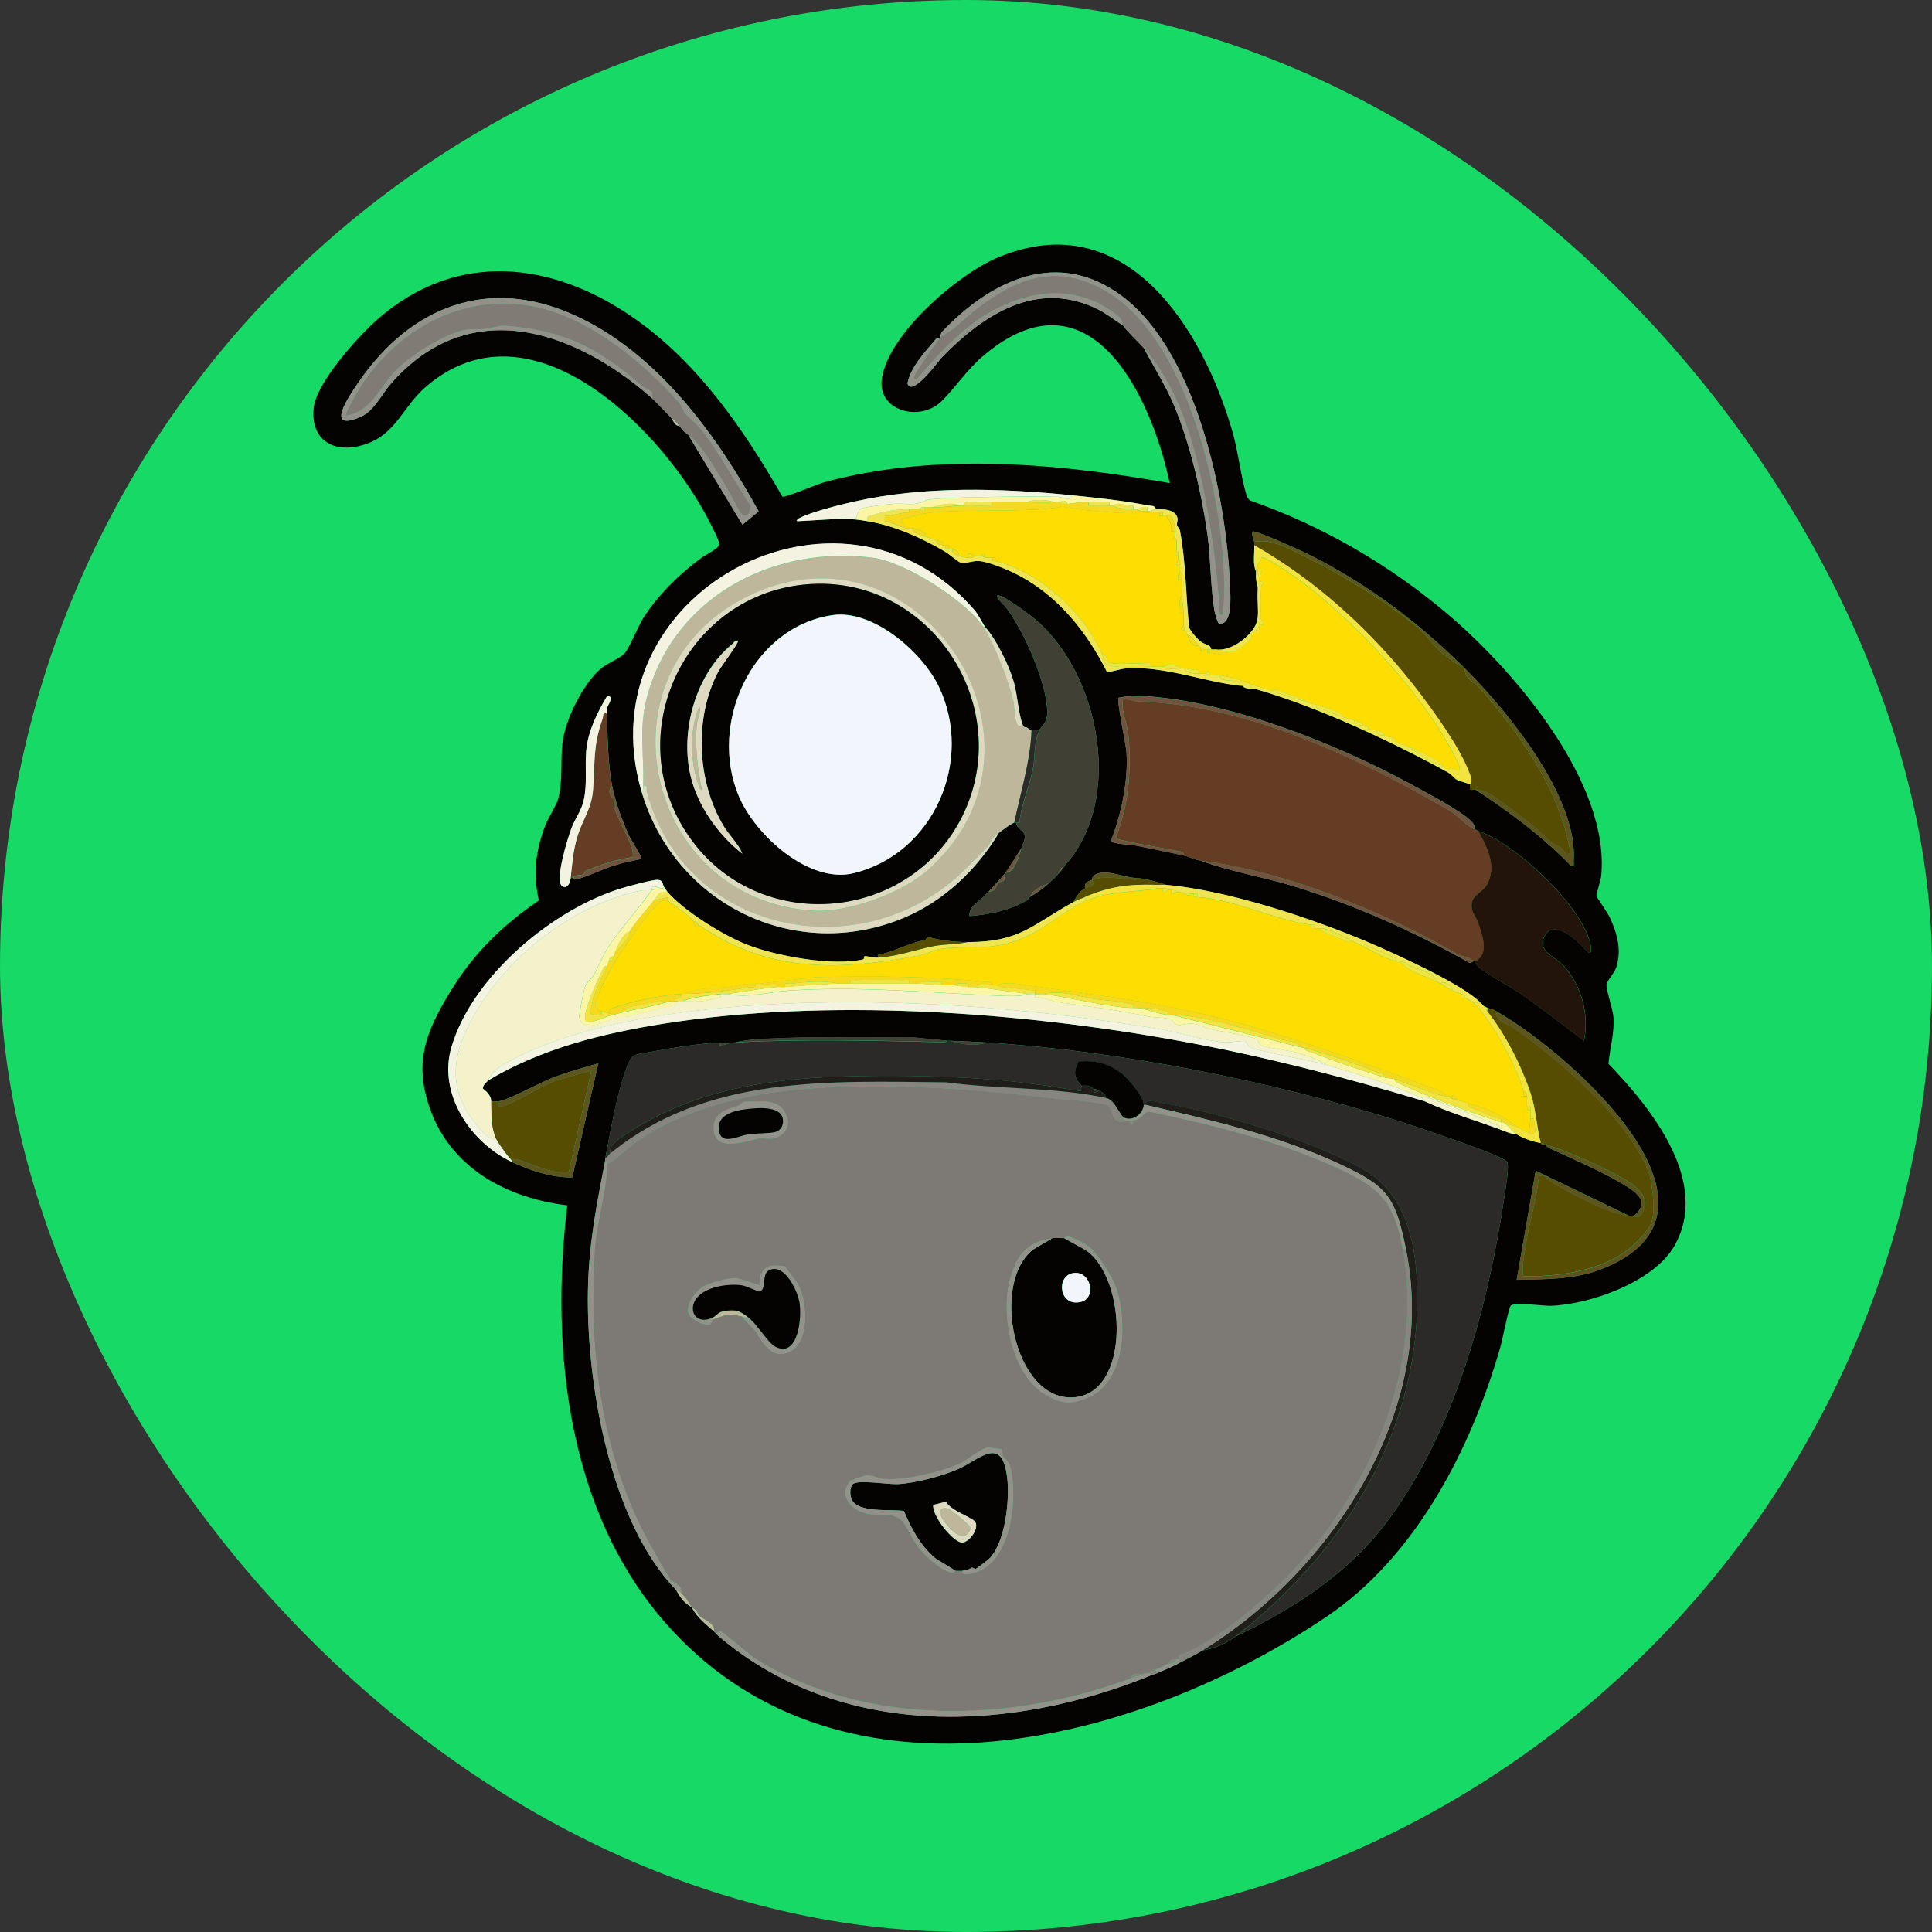 <svg width="24" height="24" viewBox="0 0 24 24" fill="none" xmlns="http://www.w3.org/2000/svg">
<rect x="0" y="0" width="24" height="24" fill="#333333" stroke="none"/>
<rect width="24" height="24" rx="12" fill="#17D966"/>
<path d="M7.047 14.973C6.322 14.887 5.631 14.531 5.358 13.817C5.128 13.214 5.285 12.824 5.601 12.307C5.883 11.844 6.248 11.489 6.694 11.186C6.619 10.86 6.654 10.565 6.773 10.256C6.814 10.151 6.912 10.005 6.934 9.923C6.996 9.694 6.959 9.452 6.988 9.223C7.024 8.937 7.232 8.522 7.443 8.324C7.534 8.239 7.697 8.183 7.755 8.121C7.817 8.055 7.925 7.782 7.994 7.673C8.177 7.389 8.441 7.129 8.713 6.93C8.767 6.891 8.928 6.814 8.935 6.764C8.943 6.715 8.783 6.421 8.745 6.353C8.132 5.255 6.561 3.704 5.288 4.807C4.989 5.067 4.92 5.407 4.507 5.529C4.147 5.635 3.856 5.469 3.897 5.068C3.93 4.75 4.457 4.169 4.7 3.958C5.678 3.107 6.865 3.245 7.877 3.953C8.676 4.511 9.24 5.336 9.72 6.171C9.754 6.182 10.141 6.02 10.225 5.995C10.349 5.959 10.497 5.926 10.624 5.9C11.906 5.642 13.255 5.777 14.531 6.001C14.291 4.88 13.525 3.309 12.215 4.42C12.017 4.587 11.874 4.806 11.701 4.98C11.435 5.248 10.897 5.11 10.955 4.705C11.035 4.148 11.897 3.409 12.393 3.2C13.977 2.534 14.94 4.068 15.314 5.377C15.383 5.622 15.412 5.906 15.48 6.136C15.489 6.168 15.502 6.194 15.527 6.217C16.428 6.53 17.281 7.028 18.005 7.647C18.822 8.345 19.997 9.726 19.891 10.874C19.886 10.932 19.828 11.111 19.831 11.13C19.834 11.145 19.969 11.338 19.996 11.394C20.09 11.597 20.149 11.805 20.074 12.026C20.051 12.092 19.961 12.184 19.956 12.231C19.95 12.293 20.035 12.532 20.043 12.638C20.056 12.844 19.997 13.019 19.981 13.215C20.512 13.765 21.255 14.687 20.796 15.483C20.54 15.925 19.749 16.206 19.259 16.221C19.161 16.224 18.81 16.168 18.766 16.221C18.739 16.253 18.661 16.654 18.637 16.738C18.272 18.001 17.59 19.334 16.48 20.082C14.148 21.655 10.494 22.593 8.333 20.235C7.053 18.838 6.83 16.791 7.047 14.974L7.047 14.973ZM11.679 4.194C11.675 4.197 11.64 4.197 11.625 4.214C11.492 4.368 11.314 4.558 11.273 4.761C11.326 4.944 11.664 4.477 11.699 4.44C12.216 3.908 12.879 3.47 13.63 3.838C13.744 3.893 13.845 3.977 13.951 4.043C13.992 4.11 14.145 4.25 14.209 4.323C14.333 4.56 14.479 4.785 14.584 5.033C14.782 5.508 14.928 6.128 15 6.638C15.043 6.949 15.036 7.305 15.09 7.602C15.095 7.628 15.126 7.741 15.143 7.744C15.314 7.775 15.284 7.395 15.281 7.303C15.24 6.177 14.856 4.274 13.851 3.617C13.066 3.102 12.277 3.517 11.703 4.122C11.684 4.141 11.684 4.187 11.679 4.193V4.194ZM8.548 5.398L9.224 6.517L9.425 6.353C8.9 5.396 8.161 4.38 7.14 3.917C6.062 3.428 5.101 3.807 4.456 4.746C4.343 4.911 4.021 5.375 4.48 5.179C4.648 5.107 4.739 4.9 4.859 4.763C5.826 3.662 7.113 4.091 8.076 4.925C8.084 4.932 8.09 4.94 8.098 4.947C8.155 4.997 8.231 5.081 8.291 5.14L8.312 5.162C8.319 5.169 8.326 5.176 8.334 5.183C8.365 5.225 8.38 5.292 8.441 5.291C8.493 5.355 8.484 5.356 8.548 5.398H8.548ZM13.308 6.152C12.424 6.064 11.483 6.035 10.61 6.231C10.443 6.268 10.058 6.364 9.92 6.442C9.91 6.447 9.884 6.474 9.909 6.475C10.148 6.465 10.389 6.435 10.628 6.453C10.674 6.456 10.731 6.467 10.778 6.475C11.113 6.529 11.451 6.683 11.741 6.853C11.788 6.88 11.9 6.978 11.93 6.987C11.996 7.006 12.082 6.963 12.161 6.969C12.291 6.978 12.545 7.088 12.665 7.152C13.153 7.412 13.508 7.86 13.752 8.348C13.83 8.344 13.907 8.31 13.984 8.304C14.455 8.267 14.962 8.472 15.41 8.518C15.417 8.519 15.424 8.518 15.431 8.518C15.459 8.551 15.501 8.552 15.538 8.561C15.557 8.566 15.585 8.556 15.603 8.561C16.363 8.779 17.288 9.211 17.983 9.594C18.035 9.623 18.064 9.668 18.096 9.686C18.133 9.708 18.257 9.737 18.262 9.745C18.266 9.752 18.252 9.792 18.265 9.806C18.279 9.82 18.318 9.805 18.326 9.809C18.498 9.916 18.676 10.045 18.839 10.166C19.078 10.344 19.307 10.543 19.516 10.756C19.565 10.765 19.546 10.735 19.548 10.703C19.608 9.908 18.729 8.835 18.197 8.303C18.19 8.296 18.183 8.289 18.176 8.282C17.598 7.711 16.944 7.223 16.211 6.865C16.139 6.83 15.584 6.578 15.56 6.604C15.543 6.65 15.578 6.701 15.581 6.733C15.582 6.747 15.581 6.762 15.581 6.776C15.585 6.879 15.56 7.009 15.602 7.098C15.598 7.165 15.604 7.229 15.624 7.292V7.335C15.615 7.449 15.637 7.577 15.622 7.688C15.598 7.869 15.298 8.102 15.109 8.067C15.088 8.066 15.066 8.068 15.045 8.067C15.046 8.009 14.967 8.01 14.916 7.97C14.878 7.942 14.782 7.835 14.771 7.792C14.73 7.397 14.732 6.985 14.658 6.594C14.652 6.563 14.626 6.544 14.621 6.522C14.615 6.494 14.635 6.468 14.626 6.432C14.6 6.325 14.444 6.322 14.358 6.324C14.344 6.273 14.3 6.286 14.264 6.279C13.949 6.217 13.627 6.183 13.308 6.152H13.308ZM7.969 9.831C8.377 11.23 9.877 11.972 11.236 11.399C11.73 11.19 12.134 10.803 12.408 10.347C12.464 10.305 12.538 10.246 12.601 10.218C12.606 10.216 12.616 10.22 12.622 10.218C12.624 10.292 12.721 10.314 12.73 10.381C12.737 10.431 12.702 10.49 12.686 10.541L12.493 10.842C12.486 10.849 12.478 10.856 12.472 10.864C12.421 10.929 12.338 11.014 12.279 11.079C12.272 11.086 12.264 11.093 12.258 11.1C12.251 11.108 12.243 11.114 12.236 11.122C12.16 11.204 12.031 11.261 12.043 11.38C12.301 11.359 12.533 11.312 12.759 11.183C12.781 11.17 12.789 11.147 12.794 11.143C12.89 11.082 12.941 11.052 13.03 10.971C13.082 10.924 13.112 10.899 13.158 10.842C13.181 10.814 13.206 10.789 13.223 10.756C13.967 9.943 13.664 8.383 12.869 7.701C12.787 7.631 12.509 7.426 12.418 7.4C12.315 7.37 12.483 7.527 12.493 7.54C12.715 7.831 13.01 8.486 13.009 8.852C13.009 8.973 12.959 8.987 12.922 9.056C12.891 9.074 12.849 9.084 12.815 9.078C12.798 9.075 12.771 9.043 12.751 9.035H12.729C12.722 9.03 12.716 9.018 12.708 9.013C12.645 8.841 12.644 8.647 12.594 8.471C12.536 8.266 12.367 7.922 12.236 7.787C12.224 7.775 12.152 7.633 12.108 7.582C10.437 5.655 7.251 7.369 7.969 9.831L7.969 9.831ZM7.09 10.907H7.111C7.132 10.923 7.149 10.926 7.175 10.919C7.309 10.885 7.486 10.795 7.631 10.75C7.741 10.716 7.856 10.692 7.969 10.67C7.982 10.656 7.834 10.425 7.815 10.383C7.733 10.207 7.641 9.955 7.605 9.766C7.551 9.492 7.548 9.146 7.54 8.862C7.54 8.848 7.539 8.833 7.54 8.819C7.541 8.809 7.54 8.799 7.54 8.798C7.546 8.765 7.644 8.637 7.541 8.647C7.418 8.857 7.305 9.078 7.283 9.325C7.266 9.528 7.299 9.733 7.252 9.939C7.222 10.072 7.147 10.164 7.101 10.283C7.058 10.395 6.889 10.937 6.982 11.004C7.05 11.054 7.083 10.962 7.09 10.906L7.09 10.907ZM14.702 10.627C14.795 10.647 14.832 10.68 14.916 10.691C15.283 10.828 15.677 10.889 16.053 11.004C16.81 11.233 17.553 11.567 18.241 11.952C18.273 11.976 18.295 11.941 18.305 11.939C18.312 11.938 18.321 11.942 18.326 11.939C18.331 12.001 18.409 12.044 18.457 12.077C18.588 12.169 18.747 12.248 18.882 12.339C19.155 12.525 19.413 12.732 19.677 12.929C19.746 12.606 19.648 12.251 19.431 12.003C19.323 11.881 19.089 11.818 19.187 11.63C19.308 11.396 19.622 11.708 19.718 11.818C19.736 11.838 19.749 11.848 19.763 11.82C19.788 11.583 19.46 11.179 19.302 11.014C19.063 10.763 18.683 10.432 18.369 10.325C18.359 10.322 18.344 10.31 18.326 10.304C18.322 10.25 18.298 10.222 18.261 10.187C18.121 10.057 17.709 9.841 17.526 9.741C16.602 9.239 15.273 8.71 14.219 8.647C14.127 8.641 13.982 8.647 13.896 8.667C13.87 8.703 13.987 9.241 13.994 9.347C14.017 9.699 13.929 10.116 13.801 10.443C13.809 10.484 14.052 10.492 14.107 10.503C14.304 10.541 14.508 10.585 14.702 10.626V10.627ZM13.566 10.928C13.54 10.95 13.462 10.943 13.48 11.036C13.396 11.081 13.383 11.128 13.33 11.208C12.822 11.489 12.671 11.704 12.022 11.703C11.842 11.703 11.693 11.684 11.519 11.638L11.494 11.681C11.348 11.694 11.154 11.8 10.975 11.847C10.937 11.857 10.894 11.834 10.907 11.896C10.838 11.901 10.792 11.879 10.744 11.877C10.734 11.877 10.738 11.915 10.721 11.919C10.34 12.005 9.645 11.878 9.277 11.735C8.986 11.621 8.493 11.315 8.291 11.079C8.279 11.065 8.264 11.036 8.248 11.014C8.231 10.993 8.243 10.934 8.174 10.93C8.105 10.926 7.836 11.002 7.754 11.025C6.889 11.275 5.873 12.117 5.609 13.004C5.436 13.587 5.844 14.193 6.36 14.435C6.592 14.543 6.852 14.629 7.109 14.626L7.433 13.209C7.244 13.263 7.053 13.317 6.87 13.386C6.701 13.45 6.327 13.662 6.189 13.682C6.162 13.686 6.131 13.68 6.103 13.682C6.099 13.58 6.001 13.532 6 13.522C5.994 13.48 6.05 13.442 6.06 13.424C6.719 13.027 7.485 12.837 8.241 12.717C10.273 12.395 12.665 12.566 14.685 12.936C15.707 13.123 16.711 13.383 17.704 13.682C17.977 13.812 18.335 13.919 18.626 14.027C18.695 14.052 18.765 14.085 18.841 14.091C18.912 14.138 19.057 14.189 19.141 14.199C19.149 14.223 19.168 14.216 19.184 14.22C19.19 14.222 19.198 14.218 19.205 14.22C19.219 14.259 19.253 14.265 19.285 14.28C19.566 14.409 19.901 14.554 20.163 14.711C20.323 14.807 20.506 14.926 20.299 15.102C20.277 15.103 20.255 15.104 20.234 15.102L19.077 14.543L18.841 15.898C19.185 15.891 19.555 15.895 19.881 15.77C21.742 15.055 19.504 13.097 18.626 12.585C18.556 12.544 18.56 12.541 18.476 12.52C18.463 12.517 18.448 12.504 18.433 12.499C18.417 12.48 18.404 12.47 18.39 12.456C18.181 12.234 17.344 11.854 17.032 11.721C16.321 11.415 15.255 11.06 14.488 10.993C14.383 10.956 14.233 10.916 14.123 10.907C13.973 10.908 13.74 10.786 13.601 10.867C13.563 10.889 13.57 10.925 13.566 10.928H13.566ZM9.127 12.951C9.113 12.952 9.098 12.95 9.084 12.951C9.034 12.954 8.984 12.948 8.934 12.951C8.688 12.962 8.339 13.018 8.093 13.065C7.868 13.107 7.846 13.079 7.77 13.3C7.647 13.661 7.591 14.024 7.518 14.392C7.517 14.399 7.52 14.407 7.518 14.414C7.409 14.973 7.313 15.454 7.303 16.037C7.283 17.183 7.576 18.9 8.398 19.75C8.46 19.856 8.488 19.901 8.591 19.965C8.678 20.113 8.743 20.15 8.869 20.266C8.877 20.273 8.883 20.281 8.891 20.288C8.898 20.294 8.904 20.302 8.912 20.309C8.92 20.316 8.926 20.324 8.934 20.331C10.453 21.613 12.559 21.526 14.316 20.804C14.333 20.797 14.353 20.794 14.38 20.782C14.484 20.738 14.559 20.706 14.659 20.653C14.751 20.605 14.849 20.557 14.938 20.503C15.079 20.479 15.232 20.418 15.345 20.331C16.08 19.977 16.749 19.55 17.241 18.887C18.073 17.767 18.483 16.242 18.687 14.873C18.7 14.787 18.751 14.492 18.723 14.435C18.682 14.353 17.507 13.967 17.334 13.913C15.766 13.425 13.896 13.053 12.257 12.95C12.108 12.941 11.957 12.934 11.807 12.929C11.793 12.928 11.778 12.929 11.764 12.929L11.325 12.885C10.696 12.891 10.064 12.872 9.438 12.908C9.346 12.913 9.216 12.929 9.127 12.95L9.127 12.951Z" fill="#040302"/>
<path d="M13.973 13.919C13.993 13.919 14.018 13.921 14.037 13.919V13.961L14.069 13.962L14.08 13.918C14.194 13.9 14.197 13.812 14.282 13.809C15.064 13.975 15.855 14.165 16.582 14.495C17.121 14.74 17.312 14.898 17.425 15.51C17.69 16.945 17.044 18.468 16.087 19.483C15.746 19.844 15.158 20.356 14.709 20.542C14.67 20.558 14.637 20.547 14.637 20.61C14.633 20.608 14.623 20.61 14.616 20.61C14.562 20.607 14.53 20.625 14.508 20.674C14.447 20.696 14.399 20.727 14.358 20.739C14.244 20.771 14.305 20.762 14.273 20.782C14.268 20.785 14.202 20.789 14.165 20.803C14.127 20.776 14.046 20.793 14.058 20.846C12.562 21.4 10.751 21.462 9.367 20.595L8.954 20.259L8.89 20.287C8.883 20.28 8.876 20.272 8.869 20.265C8.889 20.159 8.726 20.116 8.688 20.071C8.639 20.013 8.688 20.025 8.59 19.964C8.548 19.894 8.525 19.853 8.461 19.792C8.481 19.683 8.359 19.66 8.331 19.627C8.304 19.594 8.187 19.382 8.15 19.319C7.472 18.182 7.302 16.815 7.389 15.5C7.411 15.183 7.547 14.751 7.539 14.456C7.585 14.445 7.646 14.401 7.679 14.37C8.185 13.886 9.048 13.632 9.738 13.553C10.802 13.43 11.973 13.513 13.04 13.638C13.282 13.667 13.526 13.669 13.765 13.728C13.818 13.75 13.794 13.916 13.925 13.937C13.957 13.942 13.97 13.918 13.972 13.918L13.973 13.919ZM9.247 13.688C9.224 13.692 9.198 13.727 9.169 13.736C9.003 13.791 8.842 13.83 8.869 14.056C8.901 14.32 9.303 14.161 9.462 14.135C9.499 14.129 9.536 14.152 9.578 14.146C9.715 14.128 9.822 14.023 9.777 13.879C9.735 13.746 9.632 13.687 9.499 13.684C9.465 13.684 9.26 13.686 9.247 13.688V13.688ZM13.222 15.382C13.174 15.383 13.117 15.376 13.072 15.382C12.749 15.424 12.618 15.609 12.542 15.915C12.434 16.353 12.569 17.08 12.989 17.326C13.187 17.442 13.319 17.449 13.528 17.356C13.978 17.153 14.002 16.441 13.876 16.028C13.827 15.868 13.623 15.543 13.495 15.462C13.449 15.432 13.303 15.357 13.257 15.36C13.24 15.362 13.226 15.382 13.222 15.382H13.222ZM9.212 16.35L9.392 16.545C9.484 16.703 9.602 16.892 9.811 16.79C10.061 16.668 10.03 16.172 9.915 15.957C9.903 15.935 9.756 15.738 9.744 15.731C9.724 15.719 9.596 15.721 9.566 15.726C9.48 15.743 9.405 15.878 9.448 15.963C9.433 15.977 9.193 15.877 9.138 15.876C9.038 15.875 8.802 15.936 8.718 15.994C8.634 16.052 8.52 16.207 8.552 16.313C8.574 16.385 8.709 16.448 8.779 16.454C8.86 16.461 8.835 16.403 8.848 16.393C8.855 16.387 9.015 16.332 9.032 16.33C9.094 16.323 9.154 16.339 9.212 16.35H9.212ZM11.871 19.513C11.899 19.512 11.93 19.517 11.957 19.513C11.935 19.594 12.109 19.535 12.132 19.527C12.567 19.378 12.648 18.598 12.548 18.22C12.528 18.144 12.488 18.139 12.461 18.092C12.446 18.066 12.455 18.015 12.448 18.008C12.442 18.002 12.285 17.982 12.267 17.983C12.197 17.987 11.996 18.151 11.912 18.188C11.682 18.288 11.228 18.395 10.981 18.372C10.905 18.366 10.822 18.318 10.747 18.33C10.736 18.332 10.58 18.387 10.572 18.392C10.543 18.41 10.514 18.467 10.507 18.501C10.475 18.655 10.621 18.764 10.751 18.797C10.929 18.844 11.127 18.762 11.238 18.933C11.304 19.036 11.344 19.148 11.433 19.253C11.507 19.34 11.726 19.542 11.836 19.534C11.853 19.533 11.867 19.513 11.871 19.513Z" fill="#7D7A75"/>
<path d="M11.764 12.929C11.778 12.93 11.792 12.929 11.806 12.929C11.94 12.976 12.12 12.997 12.257 12.951C13.895 13.053 15.765 13.425 17.334 13.913C17.507 13.967 18.681 14.353 18.722 14.435C18.751 14.492 18.7 14.787 18.687 14.874C18.482 16.243 18.073 17.767 17.24 18.887C16.748 19.55 16.079 19.978 15.345 20.331C16.733 19.255 17.71 17.681 17.597 15.844C17.564 15.307 17.402 14.778 16.911 14.51C16.235 14.141 15.124 13.816 14.364 13.688C14.332 13.682 14.211 13.653 14.229 13.726H14.208C14.211 13.633 14.024 13.41 13.951 13.349C13.794 13.218 13.599 13.163 13.396 13.191C13.336 13.317 13.335 13.387 13.436 13.489L13.425 13.554C13.113 13.503 12.796 13.453 12.482 13.425C11.874 13.37 11.241 13.355 10.634 13.368C9.561 13.39 8.586 13.526 7.69 14.146C7.635 14.184 7.566 14.253 7.582 14.328C7.559 14.347 7.547 14.379 7.518 14.393C7.591 14.024 7.646 13.662 7.769 13.3C7.845 13.079 7.867 13.107 8.092 13.065C8.338 13.018 8.688 12.963 8.933 12.951L8.944 12.995L9.083 12.951C9.097 12.95 9.112 12.952 9.126 12.951C9.976 12.904 10.872 12.928 11.732 12.948C11.75 12.949 11.761 12.93 11.764 12.93V12.929Z" fill="#2B2A28"/>
<path d="M14.701 10.627C14.713 10.575 14.674 10.58 14.638 10.573C14.4 10.527 14.156 10.488 13.92 10.433C13.896 10.427 13.878 10.426 13.866 10.4C13.915 10.257 13.961 10.115 13.988 9.965C14.035 9.692 14.048 9.386 14.015 9.111C13.999 8.971 13.926 8.84 13.951 8.691C14.014 8.676 14.078 8.712 14.134 8.714C15.479 8.749 16.868 9.408 18.011 10.072C18.11 10.13 18.227 10.27 18.326 10.305C18.343 10.311 18.358 10.323 18.368 10.326C18.472 10.523 18.596 10.761 18.476 10.983C18.408 11.11 18.25 11.113 18.287 11.3C18.297 11.348 18.345 11.407 18.363 11.461C18.412 11.608 18.511 11.859 18.325 11.94C18.32 11.942 18.311 11.938 18.304 11.94C18.254 11.883 18.166 11.888 18.105 11.854C17.162 11.318 16.018 10.837 14.916 10.692C14.831 10.681 14.794 10.647 14.701 10.628V10.627Z" fill="#653D24"/>
<path d="M12.213 7.787C12.354 7.992 12.525 8.451 12.587 8.702C12.605 8.775 12.597 8.933 12.64 9.001C12.658 9.028 12.695 9.007 12.707 9.013C12.715 9.017 12.721 9.03 12.728 9.035C12.732 9.037 12.732 9.05 12.739 9.056L12.75 9.035C12.77 9.042 12.797 9.074 12.814 9.078C12.797 9.47 12.678 9.84 12.6 10.218C12.537 10.246 12.463 10.305 12.406 10.347C12.29 10.434 12.336 10.431 12.271 10.512C12.239 10.551 12.105 10.679 12.053 10.735C10.801 12.062 8.516 11.644 8.034 9.838C8.024 9.8 8.057 9.753 7.989 9.766C8.004 9.325 7.921 9.031 8.06 8.578C8.427 7.381 9.641 6.773 10.847 6.931C11.24 6.982 11.989 7.458 12.213 7.786V7.787ZM11.521 10.814C13.307 9.234 11.4 6.357 9.278 7.412C7.381 8.355 7.997 11.182 10.102 11.315C10.534 11.342 11.206 11.092 11.521 10.814H11.521Z" fill="#BEB79B"/>
<path d="M8.14 11.014C8.138 11.015 8.145 11.038 8.133 11.05C8.121 11.061 8.098 11.055 8.097 11.057C7.961 11.243 7.812 11.42 7.668 11.606C7.524 11.792 7.485 11.891 7.385 12.096C7.358 12.151 7.289 12.19 7.267 12.258C7.25 12.307 7.189 12.597 7.197 12.638C7.235 12.849 7.557 12.666 7.667 12.637C7.716 12.624 7.766 12.636 7.806 12.627C7.958 12.589 8.112 12.546 8.268 12.509C8.302 12.501 8.432 12.489 8.418 12.434C8.44 12.435 8.461 12.433 8.483 12.434C8.634 12.442 8.732 12.449 8.89 12.401C8.926 12.391 8.967 12.406 8.954 12.348C8.982 12.345 9.013 12.352 9.04 12.348C9.285 12.406 9.551 12.322 9.802 12.306C10.696 12.248 11.53 12.334 12.417 12.371C12.525 12.375 12.671 12.384 12.771 12.348C12.8 12.351 12.829 12.345 12.857 12.348C12.859 12.362 12.854 12.377 12.857 12.391C12.96 12.382 13.056 12.437 13.152 12.45C13.533 12.504 13.885 12.547 14.263 12.627C14.341 12.643 14.448 12.634 14.532 12.659C14.578 12.673 14.574 12.726 14.631 12.732C14.691 12.739 14.745 12.708 14.817 12.715C14.881 12.722 14.975 12.769 15.048 12.786C15.159 12.811 15.535 12.87 15.607 12.908C15.638 12.925 15.635 12.976 15.681 12.99C15.807 13.029 16.001 13.043 16.143 13.086C16.243 13.116 16.399 13.171 16.481 13.231C16.248 13.165 16.001 13.13 15.768 13.075C15.71 13.061 15.592 13.04 15.546 13.018C15.495 12.992 15.486 12.941 15.459 12.931C15.437 12.924 15.277 12.954 15.208 12.948C14.958 12.927 14.659 12.827 14.406 12.785C13.019 12.553 11.514 12.42 10.101 12.455C8.948 12.484 7.333 12.633 6.323 13.184C6.187 13.258 6.13 13.297 6.059 13.424C6.049 13.442 5.993 13.48 5.999 13.523C6 13.532 6.098 13.581 6.102 13.683C6.109 13.852 6.091 13.98 6.167 14.156C6.043 14.159 5.889 13.943 5.824 13.843C5.529 13.392 5.677 12.96 5.934 12.535C6.359 11.835 7.149 11.232 7.963 11.063C7.997 11.056 8.089 11.062 8.096 11.058C8.1 11.056 8.087 10.998 8.139 11.015L8.14 11.014Z" fill="#F5F1CB"/>
<path d="M18.626 12.584C18.521 12.576 18.643 12.682 18.658 12.692C18.699 12.721 18.744 12.726 18.774 12.747C19.354 13.151 20.208 13.877 20.475 14.548C20.53 14.686 20.559 15.021 20.522 15.165C20.488 15.294 20.28 15.487 20.168 15.563C19.822 15.796 19.339 15.86 18.929 15.852C18.89 15.827 18.944 15.527 18.954 15.463C19 15.177 19.088 14.893 19.119 14.607C19.201 14.593 19.246 14.672 19.323 14.714C19.556 14.843 20.002 15.087 20.234 15.101C20.255 15.103 20.277 15.102 20.298 15.101C20.305 15.101 20.323 15.145 20.375 15.103C20.59 14.823 20.177 14.643 19.97 14.538C19.738 14.42 19.452 14.294 19.205 14.219C19.198 14.217 19.19 14.221 19.183 14.219C19.178 14.198 19.158 14.2 19.14 14.198C19.088 13.996 19.081 13.781 19.015 13.582C18.902 13.244 18.703 12.848 18.476 12.563V12.52C18.56 12.54 18.556 12.543 18.626 12.584L18.626 12.584Z" fill="#564C02"/>
<path d="M15.581 6.733C15.78 6.683 16.027 6.822 16.208 6.911C16.637 7.121 17.29 7.512 17.632 7.816C17.718 7.894 17.817 8.029 17.913 8.111C17.98 8.168 18.094 8.253 18.175 8.283C18.183 8.29 18.19 8.297 18.197 8.304C18.184 8.428 18.317 8.475 18.375 8.54C18.8 9.024 19.231 9.61 19.425 10.245C19.459 10.355 19.493 10.482 19.505 10.595C19.441 10.644 19.433 10.56 19.403 10.541C19.304 10.479 19.284 10.489 19.192 10.393C19.081 10.275 18.816 10.079 18.667 9.973C18.57 9.904 18.445 9.8 18.325 9.81C18.317 9.805 18.278 9.821 18.264 9.807C18.25 9.792 18.265 9.754 18.261 9.746C18.299 9.694 18.268 9.646 18.249 9.596C18.134 9.284 17.792 8.812 17.583 8.543C17.041 7.846 16.349 7.212 15.58 6.777C15.58 6.762 15.581 6.748 15.58 6.734L15.581 6.733Z" fill="#564C02"/>
<path d="M12.922 9.057C12.959 8.987 13.01 8.973 13.01 8.852C13.011 8.486 12.716 7.832 12.493 7.54C12.484 7.528 12.315 7.37 12.418 7.4C12.509 7.427 12.787 7.631 12.869 7.702C13.664 8.383 13.968 9.944 13.223 10.756C13.202 10.779 13.154 10.788 13.159 10.842C13.112 10.899 13.082 10.924 13.03 10.972C12.95 11.004 12.823 11.05 12.794 11.144C12.789 11.147 12.782 11.171 12.76 11.184C12.534 11.313 12.301 11.36 12.044 11.38C12.032 11.262 12.16 11.204 12.236 11.122L12.258 11.101C12.265 11.093 12.273 11.087 12.279 11.079C12.381 11.068 12.364 11.015 12.398 10.972C12.427 10.935 12.501 10.978 12.472 10.864C12.479 10.856 12.487 10.849 12.494 10.842C12.606 10.845 12.661 10.627 12.687 10.541C12.702 10.49 12.737 10.432 12.73 10.381C12.721 10.314 12.625 10.292 12.623 10.219C12.632 10.215 12.652 10.223 12.665 10.219C12.684 9.997 12.79 9.774 12.832 9.557C12.866 9.38 12.834 9.226 12.923 9.057H12.922Z" fill="#414034"/>
<path d="M18.367 10.326C18.682 10.433 19.061 10.764 19.3 11.014C19.459 11.18 19.786 11.584 19.761 11.821C19.747 11.849 19.735 11.839 19.716 11.819C19.62 11.709 19.306 11.397 19.185 11.631C19.088 11.819 19.322 11.882 19.429 12.004C19.646 12.252 19.744 12.607 19.675 12.93C19.411 12.732 19.153 12.526 18.88 12.34C18.746 12.249 18.587 12.169 18.455 12.078C18.408 12.045 18.33 12.001 18.324 11.94C18.509 11.859 18.41 11.608 18.362 11.461C18.344 11.407 18.295 11.348 18.286 11.3C18.249 11.113 18.407 11.11 18.475 10.983C18.595 10.76 18.471 10.523 18.367 10.326V10.326Z" fill="#22140B"/>
<path d="M8.096 4.926L8.099 4.871C8.064 4.837 8.014 4.828 7.978 4.797C7.478 4.37 7.103 4.143 6.437 4.063C6.182 4.033 6.257 4.047 6.026 4.085C5.952 4.098 5.842 4.085 5.781 4.097C5.518 4.148 5.123 4.402 4.93 4.589C4.723 4.792 4.617 5.117 4.301 5.163C4.283 5.144 4.344 5.043 4.358 5.016C4.806 4.138 5.753 3.57 6.75 3.835C7.378 4.001 8 4.51 8.427 4.992C8.464 5.033 8.485 5.109 8.515 5.14C8.605 5.235 8.651 5.256 8.74 5.373C8.95 5.653 9.118 5.965 9.309 6.259C9.342 6.31 9.302 6.435 9.233 6.401C9.209 6.381 9.188 6.359 9.173 6.33C9.06 6.11 8.733 5.521 8.547 5.399C8.482 5.357 8.492 5.355 8.439 5.292C8.391 5.233 8.382 5.232 8.332 5.184C8.325 5.177 8.318 5.17 8.311 5.163C8.304 5.155 8.297 5.148 8.289 5.141C8.23 5.082 8.154 4.998 8.096 4.947V4.926Z" fill="#807C75"/>
<path d="M16.481 13.23C16.819 13.325 17.35 13.492 17.66 13.639C17.674 13.646 17.689 13.676 17.703 13.682C16.71 13.383 15.706 13.123 14.684 12.936C12.664 12.566 10.272 12.395 8.24 12.717C7.484 12.837 6.718 13.027 6.06 13.424C6.13 13.297 6.188 13.257 6.324 13.183C7.333 12.632 8.948 12.483 10.101 12.455C11.514 12.42 13.019 12.553 14.406 12.784C14.659 12.826 14.958 12.926 15.208 12.948C15.277 12.954 15.437 12.924 15.459 12.931C15.486 12.94 15.495 12.992 15.546 13.017C15.592 13.04 15.71 13.06 15.768 13.074C16.001 13.13 16.248 13.165 16.481 13.23L16.481 13.23Z" fill="#F4F3E2"/>
<path d="M6.188 13.682C6.189 13.734 6.168 13.758 6.237 13.742C6.38 13.712 6.683 13.508 6.86 13.441C7.009 13.385 7.192 13.347 7.346 13.295L7.066 14.561C6.834 14.583 6.639 14.468 6.424 14.402C6.388 14.391 6.365 14.414 6.36 14.414C6.335 14.41 6.182 14.19 6.167 14.156C6.091 13.98 6.109 13.851 6.103 13.682C6.13 13.68 6.161 13.686 6.188 13.682Z" fill="#564C02"/>
<path d="M11.678 4.194C11.708 4.161 11.818 4.106 11.851 4.077C12.431 3.549 13.044 3.159 13.808 3.659C14.771 4.29 15.2 6.194 15.208 7.278C15.209 7.361 15.205 7.526 15.194 7.605C15.19 7.643 15.202 7.64 15.152 7.636C15.124 7.101 15.051 6.573 14.943 6.049C14.816 5.434 14.626 4.796 14.208 4.323C14.144 4.25 13.992 4.11 13.951 4.043C13.928 4.005 13.954 3.975 13.875 3.914C13.432 3.567 12.914 3.578 12.423 3.812C12.004 4.012 11.688 4.365 11.388 4.71C11.344 4.719 11.352 4.692 11.36 4.661C11.368 4.633 11.646 4.229 11.678 4.194Z" fill="#807C75"/>
<path d="M12.235 7.784H12.214C11.99 7.456 11.24 6.98 10.847 6.929C9.641 6.771 8.427 7.379 8.06 8.576C7.921 9.029 8.004 9.323 7.989 9.764C7.989 9.788 7.996 9.818 7.968 9.829C7.25 7.366 10.436 5.652 12.107 7.58C12.152 7.631 12.223 7.772 12.235 7.785V7.784Z" fill="#F4F3E2"/>
<path d="M8.547 5.399C8.733 5.521 9.06 6.109 9.174 6.33C9.188 6.358 9.209 6.381 9.233 6.401C9.302 6.434 9.342 6.309 9.309 6.259C9.118 5.964 8.95 5.653 8.74 5.373C8.652 5.256 8.605 5.235 8.515 5.14C8.485 5.109 8.464 5.033 8.428 4.992C8 4.51 7.379 4.001 6.75 3.835C5.753 3.57 4.806 4.138 4.358 5.015C4.344 5.042 4.283 5.144 4.301 5.163C4.617 5.117 4.723 4.792 4.93 4.589C5.123 4.402 5.518 4.148 5.781 4.097C5.843 4.085 5.952 4.097 6.026 4.085C6.257 4.046 6.183 4.032 6.437 4.063C7.103 4.142 7.478 4.37 7.979 4.797C8.015 4.827 8.065 4.837 8.099 4.871L8.096 4.926H8.075C7.111 4.091 5.825 3.662 4.858 4.764C4.737 4.901 4.647 5.107 4.479 5.179C4.019 5.376 4.342 4.911 4.455 4.747C5.1 3.807 6.061 3.428 7.139 3.917C8.159 4.38 8.898 5.397 9.424 6.353L9.222 6.518L8.547 5.399H8.547Z" fill="#94918B"/>
<path d="M14.229 13.724C14.211 13.651 14.332 13.681 14.364 13.686C15.124 13.815 16.235 14.14 16.911 14.509C17.402 14.777 17.564 15.306 17.597 15.843C17.71 17.68 16.732 19.254 15.345 20.33C15.232 20.417 15.079 20.478 14.937 20.502C16.558 19.507 17.863 17.498 17.468 15.531C17.333 14.861 17.241 14.736 16.624 14.452C15.864 14.101 15.041 13.913 14.23 13.724H14.229Z" fill="#201D1A"/>
<path d="M11.678 4.194C11.684 4.188 11.684 4.142 11.702 4.122C12.277 3.518 13.066 3.103 13.851 3.617C14.856 4.275 15.239 6.178 15.281 7.303C15.284 7.396 15.314 7.776 15.142 7.745C15.126 7.742 15.095 7.628 15.09 7.603C15.035 7.306 15.043 6.949 14.999 6.639C14.928 6.128 14.782 5.509 14.583 5.034C14.479 4.786 14.332 4.561 14.209 4.323C14.626 4.797 14.816 5.435 14.944 6.05C15.052 6.573 15.124 7.102 15.152 7.637C15.203 7.64 15.19 7.644 15.195 7.605C15.205 7.527 15.209 7.362 15.209 7.278C15.201 6.194 14.772 4.29 13.809 3.66C13.044 3.16 12.432 3.549 11.851 4.077C11.819 4.107 11.709 4.161 11.679 4.194C11.646 4.229 11.368 4.634 11.361 4.661C11.352 4.693 11.344 4.719 11.389 4.711C11.689 4.366 12.005 4.013 12.424 3.813C12.915 3.579 13.432 3.568 13.876 3.915C13.954 3.976 13.928 4.006 13.951 4.044C13.845 3.977 13.744 3.894 13.63 3.839C12.879 3.471 12.216 3.909 11.699 4.441C11.664 4.478 11.326 4.945 11.273 4.762C11.313 4.558 11.492 4.369 11.625 4.215C11.64 4.198 11.675 4.198 11.678 4.194V4.194Z" fill="#94918B"/>
<path d="M7.538 8.861C7.546 9.145 7.55 9.491 7.603 9.765C7.521 9.845 7.621 9.922 7.623 9.931C7.631 9.96 7.619 9.997 7.629 10.029C7.681 10.197 7.819 10.415 7.854 10.556C7.862 10.587 7.862 10.617 7.86 10.648C7.672 10.669 7.462 10.742 7.286 10.814C7.263 10.823 7.264 10.851 7.243 10.861C7.207 10.878 7.141 10.861 7.109 10.906H7.088C7.11 10.719 7.117 10.566 7.175 10.38C7.243 10.163 7.35 10.046 7.368 9.798C7.392 9.455 7.365 9.268 7.485 8.926C7.497 8.891 7.48 8.849 7.538 8.862L7.538 8.861Z" fill="#653D24"/>
<path d="M13.736 13.639C13.838 13.662 13.883 13.794 13.95 13.876C13.959 13.887 13.963 13.906 13.971 13.919C13.969 13.919 13.956 13.943 13.924 13.938C13.793 13.917 13.817 13.751 13.764 13.729C13.525 13.67 13.281 13.668 13.039 13.639C11.973 13.514 10.801 13.43 9.737 13.553C9.047 13.633 8.185 13.886 7.678 14.371C7.645 14.402 7.584 14.446 7.538 14.457C7.538 14.439 7.537 14.42 7.517 14.414C7.518 14.407 7.516 14.399 7.517 14.392C7.546 14.379 7.559 14.346 7.581 14.328C8.771 13.354 10.297 13.43 11.753 13.445C12.381 13.531 13.121 13.504 13.736 13.639Z" fill="#888480"/>
<path d="M8.247 11.014C8.234 11.062 8.154 11.005 8.14 11.014C8.087 10.997 8.1 11.055 8.097 11.057C8.089 11.062 7.998 11.056 7.963 11.063C7.149 11.232 6.359 11.835 5.935 12.535C5.677 12.96 5.529 13.392 5.825 13.843C5.89 13.942 6.043 14.158 6.167 14.155C6.182 14.19 6.335 14.409 6.36 14.414V14.435C5.844 14.193 5.436 13.587 5.609 13.004C5.872 12.117 6.888 11.275 7.754 11.025C7.835 11.002 8.108 10.926 8.174 10.93C8.239 10.934 8.23 10.992 8.247 11.014H8.247Z" fill="#F4F3E2"/>
<path d="M12.965 12.349C13.286 12.387 13.793 12.52 14.08 12.521C14.094 12.521 14.109 12.521 14.123 12.521C14.239 12.529 14.402 12.603 14.509 12.607C14.523 12.608 14.537 12.607 14.552 12.607L16.181 13.016H16.203C16.216 13.058 16.256 13.057 16.288 13.07C16.583 13.188 16.887 13.287 17.189 13.382C17.234 13.396 17.286 13.393 17.318 13.403C17.335 13.444 17.375 13.455 17.411 13.472C17.752 13.632 18.284 13.824 18.647 13.941C18.654 13.943 18.662 13.939 18.669 13.941C18.736 13.975 18.788 14.057 18.84 14.092C18.765 14.086 18.695 14.053 18.626 14.027C18.637 13.978 18.602 13.98 18.57 13.966C18.331 13.86 18.08 13.764 17.836 13.668C17.79 13.65 17.708 13.609 17.661 13.64C17.351 13.492 16.82 13.326 16.481 13.231C16.4 13.171 16.244 13.117 16.143 13.086C16.001 13.044 15.807 13.03 15.681 12.991C15.636 12.976 15.638 12.925 15.607 12.909C15.535 12.87 15.159 12.812 15.048 12.786C14.975 12.77 14.882 12.722 14.817 12.716C14.745 12.709 14.692 12.739 14.631 12.732C14.574 12.726 14.578 12.674 14.532 12.66C14.449 12.635 14.342 12.644 14.263 12.627C13.886 12.547 13.533 12.504 13.152 12.451C13.056 12.438 12.96 12.383 12.857 12.392C12.854 12.378 12.86 12.362 12.857 12.349C12.893 12.353 12.93 12.345 12.965 12.349L12.965 12.349Z" fill="#FCF5A5"/>
<path d="M17.468 15.531C17.864 17.498 16.558 19.507 14.938 20.502C14.85 20.556 14.751 20.604 14.659 20.652C14.651 20.642 14.643 20.612 14.638 20.609C14.638 20.547 14.671 20.557 14.709 20.541C15.158 20.356 15.747 19.844 16.088 19.482C17.044 18.467 17.69 16.944 17.425 15.51L17.468 15.531H17.468Z" fill="#888480"/>
<path d="M8.291 11.079C8.493 11.315 8.986 11.621 9.278 11.734C9.645 11.878 10.34 12.005 10.721 11.918C10.738 11.914 10.734 11.877 10.744 11.877C10.793 11.879 10.838 11.9 10.907 11.896C11.161 11.88 11.373 11.796 11.61 11.752C11.749 11.726 11.886 11.735 12.022 11.703C12.671 11.704 12.822 11.488 13.33 11.208C13.396 11.171 13.422 11.167 13.48 11.143L13.501 11.186C13.17 11.328 12.951 11.596 12.537 11.713C12.209 11.806 11.955 11.742 11.669 11.79C11.609 11.8 11.501 11.855 11.427 11.869C10.413 12.058 9.551 12.092 8.677 11.487C8.662 11.477 8.654 11.437 8.612 11.444C8.538 11.344 8.39 11.259 8.291 11.186C8.288 11.184 8.297 11.156 8.287 11.148L8.119 11.186C8.165 11.124 8.166 11.063 8.291 11.079Z" fill="#F1E453"/>
<path d="M8.89 20.288L8.953 20.26L9.367 20.596C10.751 21.463 12.561 21.401 14.057 20.848C14.095 20.834 14.128 20.819 14.165 20.805C14.201 20.79 14.267 20.786 14.272 20.783L14.315 20.805C12.558 21.527 10.452 21.613 8.933 20.331L8.911 20.31C8.903 20.303 8.897 20.295 8.89 20.288Z" fill="#94918B"/>
<path d="M18.626 12.586C19.503 13.099 21.742 15.056 19.881 15.771C19.555 15.896 19.184 15.893 18.84 15.899L19.076 14.544L20.234 15.104C20.002 15.089 19.556 14.845 19.323 14.716C19.246 14.674 19.201 14.595 19.119 14.609C19.088 14.896 19 15.179 18.954 15.465C18.944 15.53 18.89 15.829 18.929 15.854C19.339 15.862 19.823 15.798 20.168 15.565C20.28 15.49 20.488 15.296 20.522 15.167C20.559 15.023 20.53 14.688 20.475 14.55C20.208 13.88 19.354 13.153 18.774 12.749C18.744 12.728 18.699 12.723 18.658 12.694C18.643 12.684 18.521 12.578 18.626 12.586V12.586Z" fill="#5D541F"/>
<path d="M7.54 14.457C7.548 14.752 7.412 15.184 7.391 15.501C7.303 16.816 7.474 18.183 8.151 19.32C8.188 19.383 8.304 19.594 8.332 19.628C8.36 19.662 8.482 19.684 8.462 19.793C8.446 19.777 8.414 19.766 8.398 19.75C7.577 18.9 7.284 17.183 7.304 16.038C7.314 15.455 7.41 14.974 7.519 14.414C7.539 14.42 7.54 14.439 7.54 14.457Z" fill="#94918B"/>
<path d="M13.308 6.152C13.324 6.234 13.191 6.174 13.148 6.172C12.939 6.165 11.598 6.167 11.5 6.216C11.35 6.292 11.262 6.246 11.089 6.259C11.018 6.265 10.73 6.297 10.686 6.323C10.664 6.336 10.641 6.423 10.627 6.453C10.389 6.435 10.147 6.465 9.909 6.474C9.884 6.474 9.91 6.447 9.92 6.442C10.057 6.364 10.443 6.268 10.61 6.231C11.483 6.035 12.423 6.064 13.308 6.151V6.152Z" fill="#F4F3E2"/>
<path d="M7.99 9.766C8.058 9.753 8.025 9.8 8.035 9.838C8.517 11.644 10.802 12.062 12.054 10.734C12.106 10.679 12.24 10.551 12.272 10.512C12.337 10.43 12.291 10.434 12.408 10.347C12.134 10.802 11.73 11.189 11.236 11.398C9.877 11.972 8.377 11.23 7.969 9.83C7.997 9.82 7.989 9.79 7.99 9.766Z" fill="#DFD9C2"/>
<path d="M11.291 6.324C11.304 6.39 11.26 6.362 11.22 6.37C11.145 6.386 11.069 6.407 10.991 6.41L10.992 6.474C11.084 6.49 11.159 6.536 11.249 6.561C11.271 6.567 11.31 6.555 11.335 6.561C11.325 6.623 11.452 6.647 11.506 6.668C11.548 6.685 11.593 6.696 11.635 6.712C11.622 6.767 11.677 6.765 11.72 6.776C11.727 6.778 11.735 6.775 11.742 6.776V6.819H11.785C11.798 6.822 11.817 6.815 11.828 6.819C11.832 6.885 11.864 6.888 11.913 6.905C11.947 6.917 11.985 6.924 12.021 6.927C12.048 6.929 12.092 6.935 12.106 6.905C12.13 6.907 12.17 6.909 12.192 6.905L12.235 6.927C12.263 6.929 12.293 6.923 12.321 6.927V6.97H12.364C12.914 7.101 13.477 7.613 13.693 8.132C13.706 8.163 13.704 8.207 13.726 8.238C13.779 8.309 14.184 8.283 14.294 8.282C14.344 8.282 14.394 8.283 14.444 8.282L14.458 8.3C14.525 8.32 14.631 8.3 14.68 8.304C14.694 8.305 14.708 8.303 14.723 8.304C14.7 8.362 14.841 8.367 14.894 8.368C14.922 8.369 14.952 8.37 14.98 8.368L15.023 8.39C15.064 8.393 15.111 8.385 15.151 8.39C15.155 8.501 15.405 8.408 15.409 8.519C14.961 8.472 14.454 8.267 13.983 8.304C13.906 8.31 13.829 8.344 13.751 8.348C13.507 7.861 13.152 7.412 12.664 7.152C12.544 7.088 12.29 6.978 12.16 6.969C12.081 6.963 11.995 7.007 11.929 6.987C11.899 6.978 11.787 6.881 11.74 6.853C11.45 6.683 11.112 6.529 10.777 6.475C10.768 6.403 10.774 6.423 10.823 6.404C10.965 6.352 11.14 6.328 11.292 6.324L11.291 6.324Z" fill="#F1E453"/>
<path d="M18.325 10.306C18.226 10.271 18.109 10.13 18.01 10.073C16.867 9.409 15.477 8.749 14.133 8.714C14.077 8.713 14.013 8.677 13.95 8.692C13.925 8.84 13.998 8.972 14.014 9.112C14.047 9.387 14.034 9.693 13.987 9.966C13.96 10.116 13.915 10.258 13.865 10.401C13.877 10.427 13.895 10.428 13.919 10.434C14.155 10.489 14.399 10.527 14.637 10.574C14.673 10.581 14.712 10.576 14.7 10.628C14.506 10.587 14.302 10.543 14.105 10.505C14.05 10.494 13.807 10.486 13.8 10.445C13.928 10.117 14.016 9.701 13.993 9.348C13.986 9.243 13.869 8.705 13.895 8.669C13.98 8.649 14.125 8.643 14.218 8.649C15.271 8.712 16.6 9.24 17.524 9.742C17.708 9.842 18.12 10.059 18.259 10.188C18.297 10.223 18.32 10.252 18.325 10.306Z" fill="#715440"/>
<path d="M18.261 9.743C18.257 9.735 18.133 9.706 18.095 9.685C18.063 9.666 18.034 9.621 17.982 9.592V9.549C18.017 9.549 18.043 9.53 18.1 9.571C18.136 9.575 18.135 9.572 18.133 9.538C18.131 9.492 17.996 9.253 17.961 9.194C17.528 8.458 16.71 7.593 16.008 7.109C15.959 7.075 15.697 6.904 15.668 6.925C15.673 6.964 15.631 6.992 15.624 7.01C15.607 7.051 15.606 7.045 15.602 7.096C15.56 7.006 15.585 6.877 15.581 6.773C16.349 7.209 17.042 7.843 17.584 8.54C17.793 8.809 18.135 9.281 18.25 9.592C18.269 9.643 18.3 9.691 18.262 9.743L18.261 9.743Z" fill="#F3E340"/>
<path d="M7.089 10.908C7.082 10.963 7.048 11.055 6.981 11.006C6.887 10.938 7.057 10.396 7.1 10.284C7.146 10.165 7.221 10.073 7.251 9.941C7.297 9.734 7.264 9.529 7.282 9.327C7.304 9.08 7.417 8.858 7.54 8.649C7.642 8.639 7.545 8.767 7.539 8.799V8.821C7.538 8.835 7.539 8.85 7.539 8.864C7.481 8.851 7.498 8.893 7.486 8.928C7.365 9.27 7.393 9.457 7.368 9.801C7.351 10.048 7.244 10.166 7.176 10.382C7.118 10.568 7.111 10.722 7.089 10.908H7.089Z" fill="#F4F3E2"/>
<path d="M14.359 6.324C14.322 6.325 14.299 6.346 14.295 6.346C14.281 6.347 14.266 6.345 14.252 6.346V6.303C14.207 6.281 14.143 6.323 14.123 6.324C14.109 6.325 14.094 6.324 14.08 6.324V6.282C14.018 6.29 13.957 6.258 13.896 6.258C13.856 6.258 13.827 6.281 13.823 6.281C13.809 6.282 13.794 6.281 13.78 6.281V6.238C13.695 6.239 13.608 6.237 13.523 6.238C13.427 6.24 13.36 6.244 13.265 6.26C13.222 6.19 13.187 6.235 13.158 6.238C13.137 6.241 13.115 6.237 13.094 6.238C13.003 6.202 12.838 6.203 12.751 6.238C12.608 6.236 12.464 6.238 12.322 6.238C12.233 6.239 12.142 6.235 12.053 6.238C12.011 6.24 11.967 6.216 11.979 6.281C11.958 6.283 11.936 6.28 11.915 6.281C11.817 6.231 11.672 6.275 11.571 6.303C11.543 6.302 11.514 6.301 11.486 6.303C11.462 6.304 11.432 6.296 11.421 6.324C11.38 6.321 11.335 6.324 11.293 6.324C11.142 6.328 10.966 6.352 10.825 6.404C10.775 6.422 10.769 6.403 10.778 6.475C10.731 6.467 10.674 6.457 10.628 6.454C10.642 6.424 10.664 6.337 10.686 6.324C10.731 6.298 11.018 6.266 11.089 6.26C11.262 6.247 11.35 6.293 11.501 6.217C11.598 6.168 12.94 6.166 13.148 6.173C13.191 6.175 13.324 6.235 13.308 6.152C13.627 6.184 13.95 6.218 14.264 6.279C14.301 6.287 14.345 6.273 14.359 6.324Z" fill="#FCF5A5"/>
<path d="M8.248 11.017C8.265 11.038 8.279 11.067 8.291 11.081C8.166 11.066 8.166 11.127 8.12 11.189C8.015 11.328 7.912 11.426 7.819 11.576C7.731 11.6 7.684 11.737 7.648 11.813C7.634 11.842 7.633 11.861 7.626 11.877C7.558 11.892 7.577 11.906 7.562 11.942C7.553 11.964 7.548 11.988 7.541 12.006C7.489 11.995 7.496 12.033 7.48 12.063C7.421 12.174 7.265 12.525 7.269 12.638C7.27 12.668 7.274 12.695 7.315 12.696C7.384 12.698 7.529 12.628 7.605 12.609C7.633 12.602 7.662 12.594 7.691 12.587C7.904 12.535 8.124 12.501 8.334 12.437C8.348 12.437 8.363 12.436 8.377 12.437C8.391 12.438 8.406 12.436 8.42 12.437C8.433 12.491 8.304 12.504 8.269 12.512C8.114 12.548 7.96 12.592 7.807 12.629C7.767 12.639 7.717 12.627 7.668 12.64C7.558 12.668 7.236 12.851 7.198 12.64C7.191 12.6 7.251 12.309 7.268 12.26C7.291 12.193 7.359 12.153 7.386 12.098C7.487 11.893 7.52 11.8 7.669 11.608C7.818 11.416 7.962 11.245 8.098 11.06C8.1 11.057 8.122 11.062 8.134 11.052C8.145 11.041 8.14 11.018 8.141 11.017C8.156 11.007 8.236 11.065 8.248 11.017H8.248Z" fill="#FCF5A5"/>
<path d="M6.189 13.682C6.326 13.663 6.701 13.45 6.87 13.386C7.053 13.317 7.244 13.263 7.433 13.209L7.109 14.627C6.852 14.63 6.592 14.544 6.36 14.435V14.414C6.365 14.415 6.389 14.391 6.424 14.402C6.639 14.468 6.834 14.583 7.066 14.561L7.347 13.295C7.193 13.347 7.01 13.385 6.86 13.442C6.684 13.508 6.38 13.712 6.238 13.743C6.169 13.757 6.19 13.734 6.189 13.682H6.189Z" fill="#5D541F"/>
<path d="M14.487 10.992C15.254 11.059 16.32 11.414 17.032 11.72C17.343 11.853 18.18 12.233 18.39 12.455H18.304C18.287 12.439 18.201 12.395 18.197 12.39C18.177 12.367 18.232 12.374 18.154 12.347C18.122 12.336 18.081 12.319 18.047 12.304C18.047 12.249 17.94 12.172 17.896 12.218C17.882 12.211 17.868 12.204 17.854 12.197C17.808 12.076 17.609 12.04 17.494 11.988C17.443 11.965 17.496 11.961 17.382 11.939C17.369 11.936 17.351 11.942 17.339 11.939C17.349 11.889 17.315 11.892 17.283 11.877C17.189 11.836 17.092 11.794 16.997 11.755C16.974 11.745 16.922 11.702 16.91 11.745C16.866 11.725 16.826 11.702 16.781 11.68C16.67 11.627 16.484 11.52 16.374 11.53C16.36 11.531 16.345 11.529 16.331 11.53V11.487C16.317 11.485 16.302 11.489 16.288 11.487C15.835 11.431 15.34 11.172 14.873 11.143V11.1C14.859 11.097 14.842 11.102 14.83 11.1C14.818 11.097 14.801 11.101 14.787 11.1C14.741 11.093 14.727 11.1 14.723 11.1C14.694 11.095 14.666 11.082 14.637 11.078C14.62 11.076 14.604 11.056 14.551 11.056C14.537 11.056 14.521 11.055 14.508 11.056C14.498 11.029 14.468 11.035 14.444 11.035C14.424 11.035 14.398 11.032 14.38 11.035L14.337 10.992C14.386 10.993 14.438 10.988 14.487 10.992Z" fill="#F1E453"/>
<path d="M18.197 8.303C18.728 8.835 19.607 9.907 19.548 10.702C19.545 10.734 19.564 10.765 19.516 10.756C19.307 10.543 19.078 10.344 18.838 10.166C18.675 10.044 18.497 9.916 18.326 9.809C18.445 9.798 18.57 9.903 18.667 9.972C18.817 10.077 19.082 10.273 19.193 10.391C19.284 10.488 19.304 10.477 19.404 10.54C19.434 10.559 19.442 10.642 19.505 10.594C19.493 10.481 19.459 10.354 19.425 10.244C19.231 9.609 18.801 9.022 18.375 8.539C18.317 8.473 18.185 8.426 18.197 8.303L18.197 8.303Z" fill="#5D541F"/>
<path d="M18.389 12.455C18.403 12.469 18.416 12.48 18.432 12.498C18.436 12.502 18.456 12.538 18.475 12.563C18.702 12.849 18.902 13.244 19.014 13.582C19.08 13.781 19.088 13.996 19.14 14.198C19.056 14.188 18.911 14.138 18.84 14.09C18.788 14.056 18.735 13.974 18.668 13.94C18.734 13.96 18.794 13.987 18.861 14.004C18.917 14.044 18.926 14.056 18.99 14.069C18.996 14.07 19.014 14.099 19.041 14.09L19.073 14.056L19.054 13.896H19.011C19.012 13.875 19.015 13.794 19.011 13.789V13.746H18.968C18.964 13.704 18.973 13.658 18.968 13.617C18.965 13.585 18.96 13.563 18.926 13.552C18.832 13.236 18.538 12.683 18.304 12.455H18.39H18.389Z" fill="#F3E340"/>
<path d="M14.916 10.691C16.018 10.836 17.162 11.318 18.105 11.853C18.166 11.888 18.254 11.883 18.304 11.939C18.294 11.941 18.273 11.976 18.241 11.953C17.553 11.567 16.809 11.233 16.052 11.004C15.677 10.89 15.283 10.829 14.916 10.692V10.691Z" fill="#715440"/>
<path d="M15.796 8.582C15.953 8.637 16.122 8.691 16.267 8.733C16.294 8.74 16.325 8.747 16.353 8.754C16.34 8.814 16.384 8.795 16.417 8.807C16.504 8.841 16.585 8.875 16.675 8.905C16.718 8.92 16.771 8.927 16.825 8.948C16.811 9.012 16.887 9.004 16.932 9.012C16.939 9.014 16.947 9.011 16.953 9.012V9.055L16.996 9.055C17 9.059 17.078 9.069 17.104 9.077C17.09 9.133 17.146 9.13 17.189 9.142C17.223 9.15 17.251 9.148 17.297 9.163C17.289 9.204 17.299 9.213 17.339 9.206C17.368 9.24 17.444 9.252 17.489 9.271L17.754 9.446L17.94 9.529C17.95 9.544 17.965 9.55 17.983 9.55V9.593C17.287 9.21 16.363 8.778 15.602 8.561V8.518C15.666 8.54 15.732 8.56 15.796 8.582Z" fill="#F1E453"/>
<path d="M14.359 6.325C14.444 6.323 14.6 6.326 14.626 6.433C14.635 6.469 14.616 6.495 14.621 6.523C14.626 6.544 14.652 6.564 14.658 6.595C14.733 6.986 14.73 7.398 14.772 7.793C14.783 7.836 14.879 7.943 14.916 7.971C14.968 8.01 15.047 8.009 15.045 8.068C15.031 8.067 15.017 8.067 15.002 8.068C14.988 8.068 14.972 8.065 14.96 8.068L14.917 8.046C14.913 8.04 14.902 8.033 14.895 8.025C14.852 7.968 14.806 7.913 14.745 7.874C14.74 7.862 14.73 7.837 14.724 7.831L14.702 7.766C14.706 7.717 14.702 7.665 14.702 7.616C14.702 7.533 14.684 7.459 14.681 7.401C14.678 7.337 14.682 7.271 14.681 7.207C14.68 7.173 14.694 7.117 14.659 7.099C14.662 7.078 14.658 7.056 14.659 7.035C14.661 7.007 14.669 6.963 14.638 6.949C14.639 6.935 14.637 6.92 14.638 6.906C14.639 6.883 14.643 6.851 14.617 6.841C14.62 6.799 14.614 6.755 14.617 6.712L14.595 6.669C14.597 6.648 14.596 6.626 14.595 6.604C14.594 6.546 14.585 6.407 14.516 6.393C14.5 6.389 14.49 6.411 14.488 6.411C14.474 6.411 14.459 6.411 14.445 6.411V6.368H14.402C14.367 6.37 14.33 6.364 14.295 6.368V6.346C14.299 6.346 14.323 6.326 14.359 6.325L14.359 6.325Z" fill="#F1E453"/>
<path d="M14.123 10.906C14.233 10.916 14.383 10.955 14.488 10.992C14.439 10.988 14.387 10.994 14.338 10.992C14.008 10.984 13.781 11.016 13.48 11.143C13.423 11.167 13.396 11.171 13.33 11.207C13.383 11.127 13.396 11.081 13.48 11.035C13.534 11.006 13.608 11.029 13.566 10.928C13.737 10.877 13.918 10.915 14.091 10.928C14.125 10.931 14.121 10.906 14.123 10.906Z" fill="#564C02"/>
<path d="M11.764 12.927C11.762 12.927 11.751 12.946 11.733 12.945C10.873 12.925 9.977 12.902 9.127 12.948C9.217 12.927 9.346 12.911 9.438 12.905C10.065 12.87 10.696 12.888 11.326 12.883L11.764 12.927Z" fill="#414034"/>
<path d="M19.205 14.221C19.453 14.295 19.738 14.421 19.971 14.539C20.178 14.645 20.59 14.825 20.375 15.105C20.323 15.146 20.305 15.103 20.299 15.103C20.506 14.927 20.323 14.808 20.163 14.712C19.901 14.554 19.566 14.409 19.285 14.28C19.253 14.265 19.219 14.26 19.205 14.221Z" fill="#5D541F"/>
<path d="M12.235 7.789C12.367 7.924 12.536 8.268 12.594 8.473C12.643 8.649 12.644 8.843 12.707 9.015C12.696 9.009 12.658 9.03 12.641 9.003C12.597 8.935 12.606 8.777 12.588 8.705C12.526 8.454 12.354 7.995 12.214 7.789H12.235Z" fill="#DFD9C2"/>
<path d="M12.921 9.055C12.833 9.224 12.865 9.378 12.83 9.555C12.788 9.772 12.682 9.995 12.664 10.217C12.65 10.221 12.631 10.213 12.621 10.217C12.615 10.219 12.605 10.214 12.6 10.217C12.678 9.839 12.797 9.469 12.814 9.076C12.849 9.083 12.891 9.072 12.921 9.055V9.055Z" fill="#2B2A28"/>
<path d="M12.022 11.702C11.886 11.734 11.749 11.726 11.61 11.751C11.373 11.795 11.161 11.88 10.907 11.896C10.894 11.833 10.937 11.856 10.975 11.847C11.154 11.799 11.348 11.693 11.494 11.68L11.519 11.637C11.693 11.684 11.842 11.702 12.022 11.702Z" fill="#564C02"/>
<path d="M15.581 6.733C15.578 6.701 15.542 6.65 15.559 6.603C15.583 6.578 16.139 6.83 16.21 6.865C16.943 7.222 17.598 7.711 18.175 8.282C18.094 8.252 17.98 8.167 17.913 8.11C17.817 8.028 17.718 7.893 17.632 7.815C17.29 7.511 16.637 7.12 16.208 6.91C16.027 6.821 15.78 6.682 15.581 6.732V6.733Z" fill="#5D541F"/>
<path d="M7.605 9.768C7.641 9.956 7.734 10.208 7.815 10.385C7.834 10.426 7.982 10.657 7.969 10.671C7.856 10.693 7.741 10.718 7.631 10.752C7.486 10.797 7.309 10.886 7.175 10.92C7.149 10.927 7.133 10.925 7.111 10.908C7.143 10.864 7.209 10.88 7.245 10.864C7.266 10.854 7.265 10.825 7.288 10.816C7.464 10.744 7.674 10.672 7.862 10.65C7.864 10.619 7.864 10.589 7.856 10.559C7.821 10.418 7.683 10.199 7.631 10.031C7.621 10 7.633 9.962 7.625 9.933C7.623 9.924 7.523 9.848 7.605 9.768Z" fill="#715440"/>
<path d="M17.66 13.64C17.707 13.609 17.789 13.65 17.836 13.669C18.079 13.764 18.331 13.86 18.569 13.966C18.601 13.98 18.636 13.978 18.625 14.027C18.334 13.92 17.976 13.813 17.703 13.683C17.689 13.677 17.674 13.647 17.66 13.64H17.66Z" fill="#F5F1CB"/>
<path d="M15.624 7.076C15.624 7.104 15.614 7.147 15.646 7.162C15.643 7.183 15.646 7.206 15.646 7.227C15.645 7.25 15.64 7.281 15.667 7.291C15.659 7.412 15.659 7.58 15.667 7.7C15.639 7.711 15.646 7.741 15.646 7.765C15.645 7.772 15.646 7.779 15.646 7.786C15.615 7.796 15.603 7.819 15.603 7.851C15.506 7.889 15.565 7.894 15.538 7.937L15.517 7.958C15.509 7.969 15.361 8.084 15.351 8.087C15.32 8.094 15.273 8.088 15.238 8.088C15.183 8.086 15.133 8.067 15.109 8.066C15.298 8.101 15.598 7.868 15.622 7.688C15.637 7.577 15.615 7.448 15.624 7.334V7.291C15.604 7.228 15.598 7.164 15.603 7.098C15.606 7.047 15.607 7.053 15.624 7.012C15.624 7.033 15.624 7.055 15.624 7.076Z" fill="#F1E453"/>
<path d="M14.123 10.907C14.121 10.907 14.124 10.932 14.089 10.929C13.917 10.917 13.736 10.878 13.565 10.929C13.607 11.03 13.534 11.007 13.479 11.036C13.461 10.944 13.54 10.951 13.565 10.929C13.569 10.925 13.562 10.89 13.6 10.868C13.74 10.787 13.972 10.908 14.123 10.907Z" fill="#5D541F"/>
<path d="M15.602 8.518V8.561C15.585 8.556 15.556 8.565 15.537 8.561C15.547 8.469 15.453 8.52 15.43 8.518C15.423 8.517 15.416 8.518 15.409 8.518C15.405 8.407 15.155 8.5 15.151 8.389C15.329 8.411 15.44 8.462 15.602 8.518Z" fill="#F3E340"/>
<path d="M14.659 20.653C14.559 20.706 14.484 20.738 14.38 20.782L14.358 20.739C14.399 20.728 14.447 20.696 14.508 20.675C14.548 20.661 14.594 20.678 14.616 20.61C14.623 20.611 14.633 20.608 14.637 20.61C14.643 20.613 14.651 20.643 14.659 20.653Z" fill="#94918B"/>
<path d="M12.685 10.539C12.659 10.625 12.604 10.842 12.492 10.84L12.685 10.539Z" fill="#715440"/>
<path d="M12.257 12.951C12.12 12.998 11.94 12.977 11.807 12.93C11.957 12.934 12.107 12.942 12.257 12.951Z" fill="#414034"/>
<path d="M15.045 8.067C15.066 8.068 15.088 8.066 15.109 8.067C15.133 8.068 15.182 8.087 15.238 8.088V8.131C15.158 8.141 15.082 8.106 15.002 8.109V8.067C15.016 8.067 15.03 8.066 15.045 8.067V8.067Z" fill="#F6D91E"/>
<path d="M8.462 19.793C8.526 19.854 8.549 19.895 8.59 19.965C8.688 20.025 8.639 20.014 8.688 20.072C8.727 20.117 8.889 20.16 8.869 20.266C8.743 20.15 8.678 20.114 8.59 19.965C8.488 19.902 8.46 19.856 8.397 19.75C8.413 19.766 8.445 19.777 8.462 19.793Z" fill="#BEB79B"/>
<path d="M13.029 10.971C12.94 11.051 12.89 11.081 12.793 11.143C12.822 11.049 12.948 11.004 13.029 10.971Z" fill="#715440"/>
<path d="M14.357 20.742L14.379 20.785C14.352 20.796 14.332 20.799 14.315 20.806L14.273 20.785C14.304 20.765 14.244 20.774 14.357 20.742Z" fill="#888480"/>
<path d="M9.082 12.952L8.945 12.995L8.934 12.952C8.983 12.949 9.033 12.955 9.082 12.952Z" fill="#414034"/>
<path d="M15.431 8.518C15.453 8.52 15.546 8.47 15.537 8.56C15.499 8.551 15.458 8.55 15.431 8.518Z" fill="#F1E453"/>
<path d="M12.471 10.863C12.499 10.977 12.426 10.934 12.397 10.971C12.363 11.015 12.38 11.068 12.278 11.078C12.337 11.014 12.421 10.929 12.471 10.863Z" fill="#715440"/>
<path d="M8.439 5.29C8.379 5.291 8.364 5.225 8.333 5.184C8.382 5.231 8.391 5.232 8.439 5.29Z" fill="#BEB79B"/>
<path d="M18.476 12.518V12.561C18.456 12.536 18.436 12.5 18.433 12.496C18.447 12.501 18.462 12.514 18.476 12.518Z" fill="#F1E453"/>
<path d="M13.159 10.841C13.154 10.787 13.201 10.779 13.223 10.756C13.207 10.789 13.181 10.814 13.159 10.841Z" fill="#715440"/>
<path d="M19.182 14.221C19.166 14.216 19.148 14.223 19.14 14.199C19.157 14.201 19.177 14.199 19.182 14.221Z" fill="#5D541F"/>
<path d="M8.934 20.331C8.926 20.324 8.92 20.315 8.912 20.309L8.934 20.331Z" fill="#BEB79B"/>
<path d="M8.097 4.946C8.09 4.939 8.083 4.931 8.075 4.924H8.097V4.946Z" fill="#BEB79B"/>
<path d="M8.312 5.163L8.29 5.141C8.298 5.148 8.305 5.156 8.312 5.163Z" fill="#BEB79B"/>
<path d="M12.729 9.035H12.751L12.739 9.057C12.732 9.051 12.733 9.038 12.729 9.035Z" fill="#DFD9C2"/>
<path d="M12.236 11.122C12.243 11.114 12.251 11.107 12.258 11.1L12.236 11.122Z" fill="#715440"/>
<path d="M7.539 8.819V8.797C7.539 8.797 7.54 8.808 7.539 8.819Z" fill="#653D24"/>
<path d="M13.221 15.382L13.477 15.523C14 15.855 14.06 17.336 13.316 17.359C12.599 17.381 12.301 15.937 12.835 15.521L13.072 15.381C13.117 15.375 13.174 15.382 13.222 15.381L13.221 15.382ZM13.323 15.816C13.116 15.858 13.156 16.232 13.42 16.174C13.634 16.127 13.546 15.77 13.323 15.816Z" fill="#040302"/>
<path d="M11.871 19.513L11.625 19.362C11.434 19.202 11.325 18.996 11.229 18.77C11.077 18.744 10.655 18.8 10.58 18.625C10.556 18.571 10.553 18.479 10.595 18.436C10.654 18.378 11.039 18.442 11.153 18.436C11.37 18.425 11.708 18.336 11.907 18.247C12.175 18.127 12.448 17.818 12.512 18.364C12.544 18.63 12.488 19.164 12.289 19.361C12.273 19.377 12.134 19.483 12.124 19.487C12.104 19.495 12.089 19.473 12.075 19.473C12.068 19.473 12.048 19.5 11.957 19.512C11.931 19.516 11.899 19.511 11.871 19.512V19.513ZM11.593 18.696C11.575 18.828 11.833 19.153 11.95 19.164C12.046 19.16 12.176 18.974 12.108 18.899C12.057 18.845 11.808 18.764 11.751 18.656L11.593 18.696V18.696Z" fill="#040302"/>
<path d="M11.872 19.512C11.867 19.512 11.854 19.532 11.837 19.534C11.726 19.542 11.508 19.339 11.434 19.252C11.345 19.147 11.304 19.035 11.238 18.932C11.128 18.762 10.93 18.843 10.751 18.797C10.621 18.763 10.475 18.654 10.507 18.5C10.514 18.467 10.544 18.41 10.573 18.392C10.581 18.387 10.737 18.331 10.748 18.329C10.822 18.317 10.905 18.365 10.982 18.372C11.228 18.394 11.682 18.287 11.912 18.187C11.996 18.151 12.197 17.987 12.268 17.983C12.286 17.981 12.442 18.001 12.449 18.008C12.455 18.014 12.447 18.065 12.462 18.091C12.489 18.138 12.528 18.143 12.549 18.22C12.648 18.598 12.568 19.378 12.133 19.527C12.109 19.535 11.935 19.594 11.957 19.512C12.048 19.5 12.069 19.473 12.075 19.473C12.089 19.473 12.104 19.495 12.124 19.487C12.134 19.483 12.274 19.377 12.29 19.361C12.488 19.164 12.544 18.63 12.513 18.363C12.449 17.818 12.176 18.126 11.908 18.247C11.708 18.336 11.37 18.425 11.153 18.436C11.039 18.442 10.654 18.378 10.595 18.436C10.553 18.478 10.557 18.571 10.58 18.625C10.655 18.8 11.077 18.744 11.229 18.77C11.325 18.996 11.434 19.202 11.625 19.362L11.872 19.513V19.512Z" fill="#94918B"/>
<path d="M13.222 15.383C13.225 15.383 13.239 15.363 13.256 15.361C13.302 15.358 13.448 15.433 13.494 15.463C13.622 15.544 13.826 15.869 13.875 16.029C14.001 16.442 13.977 17.154 13.527 17.357C13.319 17.451 13.186 17.442 12.989 17.327C12.569 17.081 12.433 16.354 12.541 15.916C12.617 15.61 12.748 15.425 13.071 15.383L12.835 15.522C12.301 15.938 12.599 17.383 13.316 17.36C14.059 17.337 13.999 15.856 13.477 15.524L13.221 15.383L13.222 15.383Z" fill="#94918B"/>
<path d="M17.468 15.532L17.425 15.51C17.312 14.898 17.121 14.74 16.582 14.495C15.855 14.165 15.064 13.974 14.283 13.809C14.197 13.812 14.195 13.9 14.08 13.918C14.066 13.92 14.051 13.916 14.037 13.918C14.018 13.921 13.993 13.918 13.973 13.918C13.964 13.906 13.96 13.886 13.951 13.875C14.062 13.946 14.205 13.835 14.209 13.725H14.23C15.042 13.913 15.865 14.102 16.625 14.452C17.241 14.736 17.333 14.862 17.468 15.532V15.532Z" fill="#94918B"/>
<path d="M8.848 16.393C8.836 16.404 8.861 16.461 8.779 16.454C8.709 16.448 8.574 16.386 8.553 16.314C8.52 16.207 8.631 16.055 8.719 15.995C8.806 15.934 9.038 15.875 9.138 15.877C9.194 15.878 9.433 15.978 9.448 15.963C9.405 15.879 9.48 15.743 9.567 15.727C9.597 15.721 9.725 15.72 9.744 15.731C9.756 15.738 9.904 15.936 9.915 15.957C10.031 16.173 10.061 16.669 9.812 16.791C9.602 16.893 9.484 16.703 9.393 16.546L9.213 16.351C9.231 16.354 9.248 16.364 9.266 16.365L9.277 16.351C9.41 16.447 9.535 16.683 9.636 16.733C9.919 16.874 9.965 16.358 9.932 16.177C9.905 16.03 9.745 15.69 9.556 15.78C9.457 15.827 9.527 16.029 9.435 16.046C9.418 16.049 9.276 15.977 9.218 15.969C9.057 15.945 8.811 15.98 8.688 16.093C8.525 16.24 8.625 16.472 8.848 16.372V16.393Z" fill="#94918B"/>
<path d="M9.247 13.687C9.26 13.685 9.466 13.683 9.499 13.684C9.632 13.687 9.735 13.745 9.777 13.878C9.822 14.023 9.716 14.127 9.578 14.145C9.536 14.151 9.499 14.128 9.462 14.134C9.303 14.16 8.901 14.319 8.869 14.056C8.842 13.829 9.003 13.79 9.17 13.735C9.198 13.726 9.224 13.691 9.247 13.687V13.687ZM9.315 13.774C9.182 13.787 8.939 13.823 8.932 13.994C8.921 14.249 9.155 14.117 9.272 14.096C9.388 14.075 9.503 14.083 9.608 14.067C9.681 14.056 9.728 14.006 9.728 13.929C9.728 13.739 9.44 13.762 9.315 13.774H9.315Z" fill="#94918B"/>
<path d="M9.276 16.351L9.265 16.365C9.246 16.364 9.229 16.354 9.211 16.351C9.152 16.34 9.092 16.324 9.031 16.331C9.014 16.333 8.854 16.388 8.847 16.394V16.372C8.908 16.345 8.91 16.298 9.007 16.286C9.137 16.27 9.178 16.28 9.276 16.351Z" fill="#BEB79B"/>
<path d="M14.165 20.804C14.129 20.818 14.096 20.832 14.059 20.846C14.046 20.793 14.127 20.777 14.165 20.804Z" fill="#888480"/>
<path d="M14.614 20.61C14.592 20.677 14.547 20.66 14.508 20.674C14.529 20.624 14.561 20.607 14.614 20.61Z" fill="#888480"/>
<path d="M14.08 13.92L14.069 13.963L14.037 13.963V13.921C14.051 13.918 14.066 13.923 14.08 13.921V13.92Z" fill="#888480"/>
<path d="M7.582 14.328C7.566 14.253 7.635 14.184 7.691 14.146C8.586 13.526 9.562 13.39 10.634 13.368C11.241 13.355 11.875 13.369 12.482 13.424C12.797 13.453 13.114 13.503 13.425 13.554L13.437 13.489C13.495 13.486 13.547 13.482 13.587 13.532C13.591 13.537 13.583 13.562 13.587 13.575L13.651 13.553C13.69 13.569 13.74 13.591 13.737 13.639C13.122 13.504 12.383 13.531 11.754 13.445C10.298 13.43 8.772 13.354 7.582 14.328Z" fill="#201D1A"/>
<path d="M14.208 13.723C14.204 13.834 14.061 13.945 13.95 13.874C13.883 13.793 13.839 13.66 13.736 13.637C13.739 13.589 13.689 13.567 13.65 13.551C13.632 13.544 13.616 13.521 13.586 13.53C13.546 13.48 13.494 13.485 13.436 13.487C13.335 13.385 13.336 13.315 13.396 13.188C13.599 13.161 13.794 13.216 13.95 13.347C14.024 13.408 14.211 13.631 14.208 13.723Z" fill="#040302"/>
<path d="M11.522 10.812C11.207 11.091 10.536 11.34 10.103 11.313C7.998 11.181 7.382 8.354 9.279 7.411C11.402 6.356 13.308 9.233 11.522 10.812H11.522ZM10.152 7.252C8.535 7.285 7.631 9.153 8.603 10.451C9.491 11.637 11.352 11.433 11.976 10.095C12.586 8.785 11.601 7.222 10.152 7.252L10.152 7.252Z" fill="#DFD9C2"/>
<path d="M10.562 12.217H11.292C11.327 12.218 11.363 12.216 11.399 12.217C11.488 12.22 11.601 12.234 11.699 12.239C11.749 12.241 11.8 12.236 11.849 12.239C11.888 12.241 11.961 12.256 12.021 12.26C12.042 12.262 12.064 12.259 12.085 12.26C12.314 12.278 12.547 12.322 12.771 12.346C12.671 12.382 12.525 12.373 12.416 12.369C11.53 12.332 10.696 12.246 9.801 12.304C9.551 12.319 9.285 12.404 9.04 12.346C9.239 12.322 9.455 12.277 9.662 12.26C9.69 12.258 9.719 12.262 9.748 12.26C9.964 12.244 10.203 12.224 10.412 12.217C10.462 12.216 10.512 12.219 10.562 12.217Z" fill="#FCF5A5"/>
<path d="M9.427 12.217C9.429 12.217 9.451 12.237 9.478 12.24C9.538 12.245 9.621 12.217 9.663 12.26C9.456 12.277 9.239 12.321 9.041 12.346C9.013 12.35 8.982 12.342 8.955 12.346C8.798 12.367 8.633 12.377 8.483 12.432C8.462 12.431 8.44 12.433 8.419 12.432C8.405 12.432 8.39 12.433 8.376 12.432C8.404 12.388 8.477 12.408 8.462 12.346C8.476 12.346 8.49 12.346 8.505 12.346C8.767 12.343 9.044 12.308 9.313 12.263C9.353 12.257 9.396 12.281 9.384 12.217C9.398 12.217 9.413 12.216 9.427 12.217Z" fill="#F3E340"/>
<path d="M12.322 12.239C12.343 12.24 12.365 12.237 12.386 12.239C12.39 12.239 12.403 12.257 12.421 12.258L12.858 12.303C12.86 12.317 12.856 12.333 12.858 12.347C12.83 12.343 12.8 12.35 12.772 12.347C12.549 12.322 12.315 12.278 12.086 12.26C12.147 12.225 12.249 12.235 12.322 12.239Z" fill="#F3E340"/>
<path d="M8.954 12.35C8.966 12.407 8.925 12.392 8.89 12.402C8.732 12.45 8.634 12.443 8.482 12.436C8.632 12.381 8.797 12.37 8.954 12.35Z" fill="#FCF5A5"/>
<path d="M12.386 12.24C12.436 12.208 12.556 12.21 12.612 12.218C13.314 12.319 14.04 12.401 14.746 12.551C15.788 12.773 16.811 13.154 17.811 13.521C17.845 13.534 17.969 13.568 17.961 13.617C17.809 13.599 17.492 13.456 17.318 13.402C17.286 13.392 17.234 13.395 17.189 13.381C17.202 13.324 17.16 13.34 17.126 13.326C16.827 13.206 16.511 13.097 16.203 13.015H16.181C16.098 12.93 15.981 12.933 15.876 12.902C15.491 12.787 14.941 12.612 14.552 12.606C14.537 12.606 14.523 12.607 14.509 12.606C14.521 12.55 14.481 12.562 14.445 12.553C14.301 12.516 14.245 12.526 14.123 12.52C14.108 12.52 14.094 12.52 14.08 12.52C14.092 12.464 14.052 12.476 14.016 12.467C13.86 12.427 13.745 12.432 13.6 12.41C13.398 12.379 13.163 12.293 12.965 12.348C12.93 12.344 12.892 12.352 12.857 12.348C12.856 12.334 12.859 12.319 12.857 12.305L12.42 12.26C12.402 12.258 12.39 12.241 12.386 12.24Z" fill="#F6D91E"/>
<path d="M16.181 13.014L14.552 12.605C14.941 12.612 15.491 12.786 15.876 12.901C15.981 12.932 16.098 12.93 16.181 13.014Z" fill="#F3E340"/>
<path d="M17.961 13.617C17.975 13.619 17.989 13.616 18.004 13.617C18.023 13.654 18.059 13.65 18.089 13.661C18.143 13.679 18.188 13.688 18.239 13.704C18.229 13.753 18.264 13.75 18.295 13.765C18.39 13.808 18.488 13.846 18.584 13.886C18.617 13.899 18.66 13.883 18.647 13.94C18.283 13.823 17.752 13.631 17.41 13.471C17.374 13.454 17.335 13.443 17.317 13.402C17.491 13.456 17.809 13.599 17.961 13.617Z" fill="#F3E340"/>
<path d="M16.202 13.016C16.511 13.098 16.827 13.206 17.126 13.327C17.159 13.34 17.201 13.325 17.189 13.381C16.886 13.286 16.582 13.187 16.288 13.07C16.255 13.057 16.216 13.058 16.202 13.016Z" fill="#F3E340"/>
<path d="M12.965 12.348C13.163 12.293 13.398 12.379 13.6 12.41C13.745 12.432 13.861 12.427 14.016 12.467C14.052 12.476 14.092 12.464 14.08 12.52C13.793 12.519 13.286 12.386 12.965 12.348Z" fill="#F3E340"/>
<path d="M18.24 13.705C18.53 13.793 18.63 13.838 18.862 14.006C18.796 13.989 18.735 13.962 18.669 13.942C18.663 13.94 18.654 13.944 18.648 13.942C18.66 13.885 18.618 13.901 18.585 13.887C18.489 13.848 18.39 13.81 18.296 13.766C18.265 13.752 18.23 13.755 18.24 13.705Z" fill="#F6D91E"/>
<path d="M14.123 12.52C14.245 12.525 14.302 12.515 14.445 12.552C14.481 12.562 14.521 12.55 14.509 12.606C14.402 12.601 14.239 12.528 14.123 12.52Z" fill="#F3E340"/>
<path d="M14.444 11.037C14.434 11.123 14.485 11.062 14.508 11.058C14.521 11.056 14.537 11.058 14.551 11.058V11.101L14.637 11.08C14.666 11.083 14.694 11.096 14.723 11.101C14.738 11.126 14.78 11.135 14.787 11.101C14.801 11.103 14.818 11.098 14.83 11.101V11.144H14.873C15.34 11.174 15.835 11.432 16.288 11.488V11.531H16.331C16.345 11.531 16.36 11.533 16.374 11.531C16.458 11.598 16.589 11.638 16.691 11.677C16.714 11.685 16.767 11.72 16.781 11.682C16.826 11.703 16.866 11.726 16.91 11.747C17.049 11.812 17.188 11.902 17.339 11.94C17.351 11.943 17.369 11.938 17.382 11.94C17.501 12.072 17.697 12.122 17.854 12.198C17.868 12.205 17.882 12.213 17.896 12.22C17.938 12.24 17.973 12.276 18.047 12.306C18.081 12.32 18.122 12.338 18.154 12.349V12.392H18.197C18.201 12.397 18.287 12.441 18.304 12.457C18.539 12.685 18.832 13.238 18.926 13.554C18.93 13.57 18.921 13.599 18.926 13.618H18.968C18.973 13.66 18.964 13.706 18.968 13.748C18.977 13.828 19.001 13.777 19.011 13.791C19.015 13.796 19.012 13.877 19.011 13.898C19.01 13.959 19.001 14.012 18.99 14.07C18.927 14.058 18.917 14.046 18.861 14.006C18.628 13.838 18.529 13.793 18.239 13.705C18.188 13.689 18.143 13.68 18.089 13.662C18.1 13.575 18.016 13.62 18.003 13.618C17.989 13.617 17.974 13.62 17.96 13.618C17.968 13.569 17.844 13.535 17.81 13.522C16.81 13.155 15.788 12.774 14.745 12.552C14.039 12.402 13.314 12.32 12.611 12.219C12.556 12.211 12.435 12.209 12.385 12.242C12.364 12.24 12.342 12.243 12.321 12.242C12.333 12.173 12.287 12.204 12.246 12.199C11.549 12.123 10.839 12.126 10.144 12.138L9.426 12.22C9.412 12.219 9.397 12.22 9.383 12.22C9.235 12.215 9.171 12.247 9.049 12.261C8.875 12.281 8.667 12.265 8.504 12.349C8.489 12.349 8.475 12.349 8.461 12.349C8.258 12.353 7.8 12.446 7.616 12.524C7.584 12.538 7.55 12.538 7.56 12.586C7.545 12.582 7.478 12.561 7.475 12.564C7.383 12.575 7.421 12.409 7.434 12.362C7.499 12.117 7.98 11.409 8.17 11.229C8.21 11.192 8.234 11.179 8.289 11.187C8.388 11.26 8.537 11.345 8.611 11.445C8.623 11.462 8.632 11.557 8.675 11.488C9.549 12.093 10.411 12.059 11.425 11.87C11.5 11.857 11.607 11.801 11.668 11.791C11.954 11.743 12.208 11.807 12.535 11.715C12.95 11.597 13.169 11.329 13.5 11.187C13.781 11.067 14.082 11.09 14.379 11.037C14.397 11.033 14.423 11.037 14.444 11.037H14.444Z" fill="#FDDD02"/>
<path d="M8.118 11.187L8.286 11.148C8.296 11.157 8.287 11.185 8.29 11.187C8.234 11.179 8.21 11.191 8.171 11.229C7.981 11.409 7.499 12.116 7.434 12.361C7.422 12.408 7.383 12.574 7.475 12.564C7.469 12.568 7.506 12.631 7.379 12.607C7.347 12.601 7.324 12.592 7.324 12.554C7.359 12.497 7.358 12.43 7.378 12.37C7.419 12.248 7.49 12.12 7.539 12.004C7.547 11.986 7.551 11.962 7.56 11.94C7.608 11.951 7.609 11.912 7.625 11.875C7.632 11.859 7.632 11.84 7.646 11.81C7.695 11.797 7.783 11.676 7.806 11.637C7.82 11.613 7.814 11.581 7.818 11.574C7.911 11.424 8.013 11.326 8.118 11.187L8.118 11.187Z" fill="#F6D91E"/>
<path d="M14.337 10.991L14.38 11.034C14.083 11.088 13.781 11.065 13.501 11.185L13.479 11.142C13.78 11.015 14.007 10.983 14.337 10.991Z" fill="#F3E340"/>
<path d="M8.675 11.487C8.632 11.556 8.624 11.461 8.611 11.444C8.652 11.437 8.661 11.477 8.675 11.487Z" fill="#F6D91E"/>
<path d="M13.221 6.259C13.209 6.316 13.25 6.302 13.288 6.308C13.563 6.352 14.031 6.395 14.293 6.366C14.328 6.362 14.365 6.369 14.4 6.366V6.409C14.415 6.41 14.429 6.409 14.443 6.409C14.458 6.41 14.472 6.41 14.486 6.409C14.534 6.469 14.56 6.524 14.551 6.603H14.594C14.594 6.624 14.595 6.647 14.594 6.668C14.594 6.67 14.563 6.687 14.572 6.71H14.615C14.613 6.753 14.618 6.797 14.615 6.84C14.614 6.858 14.549 6.915 14.636 6.904C14.635 6.918 14.638 6.933 14.636 6.947C14.635 6.96 14.597 6.997 14.615 7.033H14.658C14.657 7.055 14.66 7.077 14.658 7.098C14.656 7.116 14.616 7.164 14.636 7.206H14.679C14.68 7.27 14.676 7.335 14.679 7.399C14.636 7.459 14.665 7.544 14.658 7.615H14.701C14.701 7.664 14.704 7.716 14.701 7.765C14.7 7.769 14.662 7.807 14.68 7.829C14.685 7.836 14.718 7.825 14.722 7.829C14.729 7.836 14.738 7.861 14.744 7.872C14.775 7.942 14.779 8.027 14.894 8.023C14.9 8.031 14.912 8.038 14.915 8.045C14.919 8.052 14.912 8.075 14.915 8.088C14.94 8.098 14.955 8.067 14.958 8.066C14.97 8.064 14.987 8.067 15.001 8.066V8.109C15.081 8.105 15.157 8.14 15.237 8.13V8.087C15.271 8.088 15.319 8.094 15.35 8.087C15.36 8.084 15.508 7.968 15.516 7.958C15.52 7.952 15.53 7.947 15.537 7.937C15.564 7.894 15.505 7.889 15.601 7.851C15.611 7.847 15.631 7.855 15.644 7.851C15.647 7.83 15.641 7.807 15.644 7.786C15.645 7.78 15.644 7.772 15.644 7.765H15.687C15.701 7.735 15.666 7.706 15.666 7.7C15.658 7.58 15.658 7.412 15.666 7.292C15.667 7.273 15.732 7.216 15.644 7.227C15.644 7.206 15.642 7.183 15.644 7.162C15.646 7.15 15.683 7.113 15.666 7.076H15.623C15.622 7.055 15.623 7.033 15.623 7.012C15.63 6.994 15.672 6.965 15.667 6.927C15.696 6.906 15.958 7.077 16.007 7.111C16.709 7.594 17.527 8.459 17.96 9.196C17.995 9.255 18.13 9.494 18.132 9.54C18.134 9.574 18.135 9.577 18.099 9.573C18.042 9.532 18.016 9.551 17.981 9.551C17.964 9.551 17.948 9.545 17.938 9.529C17.879 9.44 17.607 9.319 17.488 9.271C17.442 9.253 17.367 9.24 17.338 9.207C17.32 9.186 17.373 9.19 17.295 9.164C17.25 9.148 17.222 9.151 17.188 9.142C17.201 9.084 17.145 9.091 17.102 9.078C17.077 9.07 16.999 9.06 16.995 9.056C16.98 9.041 17.033 9.027 16.952 9.013C16.945 9.012 16.938 9.014 16.931 9.013C16.911 8.961 16.863 8.964 16.823 8.949C16.769 8.928 16.717 8.92 16.673 8.905C16.683 8.856 16.572 8.829 16.538 8.816C16.476 8.792 16.415 8.771 16.352 8.755C16.324 8.748 16.293 8.741 16.266 8.733C16.159 8.671 16.023 8.628 15.906 8.589C15.879 8.58 15.812 8.548 15.794 8.583C15.73 8.561 15.665 8.54 15.601 8.518C15.44 8.463 15.329 8.412 15.151 8.389C15.111 8.384 15.064 8.393 15.022 8.389V8.346C14.999 8.338 14.982 8.368 14.979 8.368C14.951 8.37 14.921 8.368 14.893 8.368V8.325C14.834 8.331 14.779 8.307 14.722 8.303C14.708 8.302 14.693 8.304 14.679 8.303C14.646 8.275 14.58 8.261 14.538 8.259C14.486 8.257 14.451 8.281 14.443 8.282C14.393 8.283 14.343 8.281 14.293 8.282C14.305 8.217 14.26 8.24 14.219 8.238C14.113 8.235 13.876 8.26 13.793 8.234C13.721 8.212 13.765 8.121 13.693 8.131C13.476 7.613 12.914 7.1 12.363 6.969V6.926C12.349 6.924 12.334 6.928 12.32 6.926C12.293 6.923 12.263 6.928 12.235 6.926V6.883C12.211 6.875 12.195 6.904 12.192 6.904C12.169 6.908 12.13 6.907 12.106 6.904C12.095 6.903 12.056 6.865 12.02 6.883V6.926C11.984 6.923 11.947 6.917 11.913 6.904C11.909 6.837 11.875 6.836 11.827 6.818C11.817 6.815 11.798 6.821 11.784 6.818V6.775C11.771 6.773 11.754 6.778 11.742 6.775C11.735 6.774 11.727 6.777 11.72 6.775C11.733 6.716 11.676 6.726 11.634 6.711C11.593 6.696 11.547 6.684 11.506 6.668C11.503 6.6 11.393 6.574 11.334 6.56C11.31 6.554 11.271 6.566 11.248 6.56C11.264 6.521 11.167 6.497 11.206 6.453C11.217 6.44 11.5 6.373 11.541 6.369C12.053 6.319 12.643 6.369 13.148 6.304C13.197 6.298 13.173 6.264 13.178 6.259C13.182 6.256 13.208 6.261 13.221 6.259V6.259Z" fill="#FDDD02"/>
<path d="M12.751 6.238C12.885 6.24 12.947 6.25 13.094 6.238C13.115 6.236 13.137 6.24 13.158 6.238L13.18 6.259C13.175 6.264 13.198 6.298 13.149 6.304C12.645 6.369 12.055 6.32 11.542 6.37C11.501 6.373 11.218 6.44 11.207 6.453C11.168 6.497 11.265 6.521 11.25 6.56C11.16 6.535 11.085 6.489 10.993 6.473L10.992 6.41C11.07 6.406 11.146 6.386 11.221 6.37C11.261 6.362 11.305 6.389 11.292 6.324C11.334 6.323 11.38 6.321 11.421 6.324C11.44 6.325 11.496 6.39 11.485 6.302C11.514 6.301 11.543 6.301 11.571 6.302C11.713 6.308 11.788 6.288 11.914 6.281C11.935 6.28 11.957 6.282 11.979 6.281C12.067 6.275 12.159 6.284 12.248 6.281C12.289 6.279 12.334 6.303 12.322 6.238C12.464 6.237 12.608 6.235 12.751 6.238H12.751Z" fill="#F6D91E"/>
<path d="M13.694 8.132C13.766 8.122 13.722 8.213 13.794 8.235C13.877 8.26 14.113 8.236 14.22 8.239C14.261 8.24 14.306 8.217 14.294 8.282C14.184 8.284 13.78 8.309 13.727 8.238C13.704 8.207 13.706 8.163 13.693 8.132H13.694Z" fill="#F3E340"/>
<path d="M14.68 8.304C14.631 8.301 14.526 8.32 14.459 8.3L14.444 8.282C14.452 8.282 14.487 8.258 14.539 8.26C14.581 8.261 14.647 8.276 14.68 8.304Z" fill="#F3E340"/>
<path d="M11.505 6.667C11.452 6.646 11.326 6.622 11.335 6.561C11.394 6.575 11.503 6.6 11.505 6.667Z" fill="#F6D91E"/>
<path d="M14.723 8.303C14.78 8.307 14.834 8.33 14.893 8.325V8.367C14.84 8.365 14.701 8.361 14.723 8.303Z" fill="#F3E340"/>
<path d="M11.914 6.906C11.865 6.888 11.832 6.886 11.828 6.82C11.876 6.838 11.909 6.839 11.914 6.906Z" fill="#F6D91E"/>
<path d="M11.635 6.711C11.676 6.726 11.733 6.716 11.72 6.775C11.677 6.764 11.622 6.766 11.635 6.711Z" fill="#F6D91E"/>
<path d="M12.106 6.905C12.092 6.935 12.048 6.929 12.021 6.926V6.884C12.056 6.866 12.095 6.904 12.106 6.905Z" fill="#F6D91E"/>
<path d="M11.742 6.774C11.754 6.777 11.771 6.771 11.785 6.774V6.817H11.742V6.774Z" fill="#F6D91E"/>
<path d="M12.193 6.904C12.197 6.903 12.213 6.874 12.236 6.882V6.925L12.193 6.904Z" fill="#F6D91E"/>
<path d="M12.321 6.926C12.335 6.928 12.35 6.924 12.364 6.926V6.969H12.321V6.926Z" fill="#F6D91E"/>
<path d="M14.98 8.369C14.983 8.369 15.001 8.339 15.023 8.347V8.39L14.98 8.369Z" fill="#F3E340"/>
<path d="M13.521 6.238V6.281C13.607 6.28 13.693 6.283 13.779 6.281C13.793 6.281 13.807 6.282 13.822 6.281C13.896 6.324 13.996 6.326 14.079 6.324C14.093 6.324 14.107 6.325 14.122 6.324C14.143 6.358 14.212 6.348 14.25 6.346C14.264 6.345 14.279 6.347 14.293 6.346V6.367C14.031 6.396 13.563 6.354 13.288 6.309C13.25 6.303 13.208 6.317 13.221 6.26C13.235 6.258 13.251 6.262 13.264 6.26C13.358 6.244 13.426 6.24 13.521 6.238Z" fill="#F6D91E"/>
<path d="M12.322 6.239C12.334 6.304 12.289 6.281 12.248 6.282C12.159 6.285 12.067 6.276 11.979 6.282C11.966 6.217 12.011 6.241 12.053 6.239C12.142 6.236 12.232 6.24 12.322 6.239Z" fill="#F1E453"/>
<path d="M13.093 6.238C12.947 6.251 12.884 6.24 12.75 6.238C12.837 6.202 13.002 6.202 13.093 6.238Z" fill="#F1E453"/>
<path d="M11.914 6.279C11.788 6.286 11.713 6.307 11.571 6.3C11.672 6.272 11.817 6.229 11.914 6.279Z" fill="#F1E453"/>
<path d="M13.822 6.28C13.826 6.28 13.855 6.256 13.896 6.256C13.957 6.256 14.017 6.289 14.079 6.28V6.323C13.997 6.324 13.896 6.323 13.822 6.28Z" fill="#F1E453"/>
<path d="M13.523 6.239C13.608 6.237 13.695 6.24 13.78 6.239V6.282C13.694 6.284 13.608 6.281 13.523 6.282V6.239H13.523Z" fill="#F1E453"/>
<path d="M14.123 6.323C14.143 6.321 14.206 6.279 14.251 6.301V6.344C14.212 6.346 14.145 6.356 14.123 6.323Z" fill="#F1E453"/>
<path d="M13.264 6.259C13.251 6.261 13.236 6.257 13.222 6.259C13.209 6.261 13.183 6.256 13.179 6.259L13.158 6.238C13.187 6.234 13.221 6.19 13.264 6.259Z" fill="#F1E453"/>
<path d="M11.486 6.303C11.497 6.39 11.44 6.326 11.422 6.324C11.432 6.296 11.463 6.304 11.486 6.303Z" fill="#F1E453"/>
<path d="M8.461 12.35C8.477 12.411 8.403 12.391 8.375 12.436C8.361 12.435 8.347 12.436 8.333 12.436C8.138 12.43 8.025 12.479 7.834 12.505L7.689 12.586C7.66 12.593 7.632 12.601 7.603 12.608C7.596 12.587 7.577 12.591 7.561 12.586C7.55 12.539 7.584 12.538 7.616 12.525C7.801 12.447 8.259 12.354 8.461 12.35Z" fill="#F6D91E"/>
<path d="M7.539 12.006C7.49 12.122 7.419 12.249 7.378 12.371C7.358 12.431 7.359 12.499 7.324 12.556C7.324 12.594 7.347 12.602 7.379 12.608C7.506 12.633 7.469 12.57 7.475 12.565C7.478 12.563 7.545 12.583 7.561 12.587C7.577 12.591 7.596 12.588 7.603 12.608C7.528 12.627 7.383 12.697 7.314 12.696C7.273 12.695 7.269 12.667 7.268 12.638C7.264 12.525 7.419 12.174 7.479 12.063C7.495 12.032 7.487 11.995 7.539 12.006L7.539 12.006Z" fill="#F3E340"/>
<path d="M8.332 12.434C8.121 12.499 7.902 12.533 7.688 12.585L7.833 12.504C8.024 12.477 8.137 12.429 8.332 12.434Z" fill="#F3E340"/>
<path d="M7.818 11.572C7.814 11.579 7.821 11.612 7.807 11.636C7.784 11.675 7.696 11.796 7.646 11.809C7.683 11.733 7.729 11.597 7.818 11.572Z" fill="#F3E340"/>
<path d="M7.626 11.873C7.61 11.909 7.609 11.949 7.562 11.937C7.576 11.902 7.557 11.887 7.626 11.873Z" fill="#F3E340"/>
<path d="M17.382 11.94C17.496 11.962 17.443 11.966 17.494 11.989C17.609 12.041 17.808 12.077 17.854 12.198C17.697 12.121 17.501 12.071 17.382 11.94Z" fill="#F3E340"/>
<path d="M16.91 11.745C16.923 11.703 16.974 11.745 16.997 11.755C17.092 11.794 17.189 11.836 17.283 11.878C17.315 11.892 17.349 11.89 17.339 11.939C17.188 11.9 17.049 11.81 16.91 11.745Z" fill="#F3E340"/>
<path d="M16.782 11.682C16.768 11.721 16.715 11.686 16.692 11.677C16.59 11.639 16.459 11.599 16.375 11.532C16.485 11.522 16.671 11.63 16.782 11.682Z" fill="#F3E340"/>
<path d="M14.637 11.078L14.552 11.1V11.057C14.604 11.056 14.62 11.076 14.637 11.078Z" fill="#F3E340"/>
<path d="M14.508 11.059C14.485 11.063 14.434 11.124 14.444 11.038C14.467 11.038 14.498 11.032 14.508 11.059Z" fill="#F3E340"/>
<path d="M14.787 11.1C14.78 11.134 14.738 11.125 14.723 11.1C14.726 11.101 14.741 11.094 14.787 11.1Z" fill="#F3E340"/>
<path d="M16.288 11.487C16.302 11.489 16.317 11.485 16.331 11.487V11.53H16.288V11.487Z" fill="#F3E340"/>
<path d="M14.831 11.1C14.843 11.103 14.86 11.098 14.874 11.1V11.143H14.831V11.1Z" fill="#F3E340"/>
<path d="M19.012 13.898H19.055L19.074 14.058L19.042 14.092C19.014 14.101 18.997 14.072 18.99 14.071C19.001 14.012 19.01 13.959 19.012 13.898H19.012Z" fill="#F6D91E"/>
<path d="M18.968 13.615H18.925C18.921 13.596 18.93 13.567 18.925 13.551C18.959 13.561 18.964 13.583 18.968 13.615H18.968Z" fill="#F6D91E"/>
<path d="M18.968 13.746H19.011V13.789C19 13.775 18.976 13.826 18.968 13.746Z" fill="#F6D91E"/>
<path d="M16.268 8.733C16.123 8.69 15.953 8.637 15.796 8.582C15.814 8.548 15.881 8.579 15.908 8.588C16.025 8.628 16.161 8.671 16.268 8.733Z" fill="#F3E340"/>
<path d="M16.353 8.754C16.416 8.77 16.477 8.791 16.539 8.815C16.573 8.828 16.685 8.855 16.674 8.905C16.585 8.874 16.504 8.84 16.417 8.807C16.384 8.794 16.34 8.813 16.353 8.754Z" fill="#F3E340"/>
<path d="M17.488 9.27C17.607 9.318 17.879 9.438 17.939 9.528L17.753 9.445L17.488 9.27Z" fill="#F3E340"/>
<path d="M16.93 9.013C16.885 9.005 16.811 9.013 16.824 8.949C16.863 8.965 16.911 8.962 16.93 9.013Z" fill="#F3E340"/>
<path d="M17.102 9.076C17.145 9.09 17.201 9.083 17.188 9.14C17.144 9.129 17.09 9.132 17.102 9.076Z" fill="#F3E340"/>
<path d="M16.952 9.014C17.033 9.028 16.98 9.042 16.995 9.057H16.952L16.952 9.014Z" fill="#F3E340"/>
<path d="M17.295 9.164C17.373 9.19 17.32 9.187 17.338 9.207C17.298 9.214 17.288 9.205 17.295 9.164Z" fill="#F3E340"/>
<path d="M14.595 6.603H14.552C14.562 6.524 14.535 6.468 14.487 6.409C14.489 6.409 14.499 6.388 14.516 6.391C14.585 6.405 14.593 6.544 14.595 6.603Z" fill="#F6D91E"/>
<path d="M14.701 7.616H14.658C14.665 7.545 14.637 7.46 14.68 7.4C14.683 7.459 14.701 7.533 14.701 7.616Z" fill="#F6D91E"/>
<path d="M14.894 8.022C14.781 8.026 14.777 7.942 14.745 7.873C14.805 7.912 14.851 7.966 14.894 8.022Z" fill="#F6D91E"/>
<path d="M14.68 7.206H14.637C14.618 7.165 14.657 7.117 14.659 7.1C14.693 7.118 14.679 7.172 14.68 7.206Z" fill="#F6D91E"/>
<path d="M14.659 7.031H14.616C14.598 6.995 14.636 6.958 14.637 6.945C14.668 6.959 14.66 7.003 14.659 7.031Z" fill="#F6D91E"/>
<path d="M14.637 6.902C14.55 6.913 14.615 6.856 14.616 6.838C14.642 6.848 14.639 6.879 14.637 6.902Z" fill="#F6D91E"/>
<path d="M14.723 7.83C14.719 7.826 14.686 7.836 14.681 7.83C14.662 7.808 14.701 7.769 14.701 7.766L14.723 7.83Z" fill="#F6D91E"/>
<path d="M14.402 6.365H14.445V6.408C14.431 6.408 14.417 6.409 14.402 6.408V6.365Z" fill="#F6D91E"/>
<path d="M14.615 6.711H14.573C14.564 6.687 14.594 6.67 14.594 6.668L14.615 6.711Z" fill="#F6D91E"/>
<path d="M14.96 8.066C14.957 8.067 14.941 8.098 14.917 8.088C14.914 8.075 14.921 8.052 14.917 8.045L14.96 8.066Z" fill="#F6D91E"/>
<path d="M15.624 7.076H15.667C15.685 7.112 15.647 7.149 15.646 7.162C15.614 7.147 15.625 7.104 15.624 7.076Z" fill="#F3E340"/>
<path d="M15.666 7.699C15.667 7.705 15.701 7.733 15.687 7.764H15.645C15.646 7.74 15.638 7.71 15.666 7.699Z" fill="#F3E340"/>
<path d="M15.645 7.226C15.732 7.215 15.668 7.272 15.666 7.29C15.64 7.28 15.645 7.249 15.645 7.226Z" fill="#F3E340"/>
<path d="M15.645 7.789C15.643 7.81 15.648 7.833 15.645 7.853C15.632 7.858 15.612 7.85 15.602 7.853C15.603 7.822 15.615 7.798 15.645 7.789V7.789Z" fill="#F3E340"/>
<path d="M17.898 12.219C17.94 12.173 18.047 12.25 18.046 12.305C17.973 12.274 17.939 12.239 17.898 12.219Z" fill="#F3E340"/>
<path d="M18.154 12.35C18.232 12.377 18.177 12.37 18.197 12.393H18.154V12.35Z" fill="#F3E340"/>
<path d="M15.516 7.958L15.538 7.936C15.531 7.946 15.521 7.951 15.516 7.958Z" fill="#F3E340"/>
<path d="M13.324 15.816C13.547 15.771 13.635 16.127 13.422 16.174C13.158 16.232 13.117 15.859 13.324 15.816Z" fill="#F2F5FC"/>
<path d="M11.594 18.694L11.751 18.654C11.808 18.762 12.057 18.842 12.108 18.897C12.176 18.972 12.046 19.158 11.95 19.162C11.833 19.151 11.575 18.825 11.594 18.694V18.694ZM11.714 18.738C11.586 18.779 11.837 19.037 11.899 19.064C11.989 19.104 12.028 19.064 12.061 18.98C12.03 18.93 11.835 18.766 11.785 18.747C11.761 18.738 11.741 18.729 11.714 18.738Z" fill="#DFD9C2"/>
<path d="M8.847 16.37C8.624 16.47 8.524 16.238 8.687 16.091C8.81 15.979 9.056 15.943 9.217 15.967C9.276 15.976 9.417 16.047 9.434 16.044C9.526 16.028 9.456 15.826 9.555 15.779C9.744 15.688 9.904 16.028 9.931 16.176C9.964 16.357 9.918 16.873 9.635 16.731C9.534 16.681 9.409 16.445 9.276 16.349C9.178 16.278 9.138 16.268 9.007 16.284C8.911 16.296 8.909 16.343 8.847 16.37H8.847Z" fill="#040302"/>
<path d="M9.314 13.773C9.439 13.761 9.727 13.738 9.727 13.928C9.727 14.006 9.68 14.056 9.607 14.067C9.502 14.083 9.388 14.075 9.271 14.096C9.154 14.117 8.92 14.249 8.931 13.993C8.938 13.822 9.181 13.786 9.314 13.773H9.314Z" fill="#040302"/>
<path d="M13.651 13.553L13.587 13.574C13.584 13.562 13.591 13.536 13.587 13.531C13.617 13.523 13.633 13.546 13.651 13.553Z" fill="#2B2A28"/>
<path d="M10.151 7.252C11.6 7.223 12.585 8.785 11.975 10.095C11.351 11.434 9.49 11.637 8.602 10.451C7.63 9.153 8.534 7.285 10.151 7.252L10.151 7.252ZM10.343 7.64C9.341 7.786 8.794 8.987 9.18 9.894C9.385 10.375 10.05 10.979 10.601 10.847C11.598 10.607 12.105 9.442 11.66 8.524C11.453 8.095 10.844 7.567 10.343 7.64V7.64ZM9.169 7.958C9.128 7.948 9.118 7.98 9.094 8C8.642 8.375 8.446 9.074 8.578 9.637C8.665 10.008 8.925 10.373 9.222 10.604C9.168 10.474 9.059 10.377 8.988 10.258C8.653 9.701 8.619 8.902 8.929 8.33C8.952 8.286 9.184 7.973 9.168 7.957L9.169 7.958Z" fill="#040302"/>
<path d="M9.426 12.219L10.144 12.137C10.839 12.125 11.549 12.123 12.246 12.198C12.287 12.203 12.333 12.172 12.321 12.241C12.248 12.236 12.146 12.227 12.085 12.262C12.064 12.261 12.042 12.264 12.021 12.262V12.219C11.963 12.222 11.896 12.201 11.849 12.241C11.8 12.238 11.749 12.243 11.699 12.241V12.198C11.604 12.209 11.481 12.171 11.399 12.219C11.363 12.218 11.327 12.22 11.292 12.219C11.304 12.154 11.259 12.177 11.218 12.176C11.031 12.17 10.823 12.169 10.637 12.176C10.595 12.178 10.551 12.154 10.563 12.219C10.513 12.22 10.463 12.217 10.413 12.219C10.227 12.174 10.011 12.196 9.823 12.22C9.783 12.225 9.736 12.193 9.748 12.262C9.72 12.264 9.69 12.26 9.662 12.262C9.621 12.219 9.537 12.247 9.478 12.242C9.45 12.239 9.429 12.219 9.426 12.219H9.426Z" fill="#F6D91E"/>
<path d="M10.563 12.218C10.552 12.153 10.596 12.177 10.637 12.175C10.824 12.168 11.032 12.169 11.218 12.175C11.26 12.176 11.304 12.153 11.292 12.218H10.563H10.563Z" fill="#F3E340"/>
<path d="M10.413 12.219C10.203 12.226 9.965 12.246 9.748 12.262C9.736 12.193 9.783 12.226 9.823 12.22C10.011 12.196 10.228 12.175 10.413 12.219Z" fill="#F3E340"/>
<path d="M11.398 12.218C11.48 12.17 11.604 12.209 11.699 12.197V12.24C11.601 12.235 11.488 12.221 11.398 12.218Z" fill="#F3E340"/>
<path d="M11.85 12.241C11.896 12.202 11.963 12.223 12.02 12.219V12.262C11.961 12.258 11.888 12.243 11.85 12.241Z" fill="#F3E340"/>
<path d="M9.384 12.217C9.396 12.281 9.353 12.257 9.313 12.263C9.045 12.308 8.768 12.344 8.505 12.346C8.668 12.262 8.876 12.279 9.05 12.259C9.172 12.245 9.236 12.213 9.384 12.217Z" fill="#F6D91E"/>
<path d="M18.004 13.616C18.017 13.617 18.1 13.573 18.089 13.659C18.059 13.648 18.023 13.652 18.004 13.616Z" fill="#F6D91E"/>
<path d="M11.713 18.738C11.741 18.729 11.76 18.739 11.785 18.747C11.834 18.766 12.03 18.93 12.061 18.98C12.028 19.064 11.989 19.104 11.899 19.064C11.837 19.037 11.586 18.779 11.713 18.738Z" fill="#BEB79B"/>
<path d="M10.343 7.642C10.843 7.569 11.453 8.097 11.66 8.525C12.105 9.444 11.598 10.609 10.601 10.848C10.05 10.981 9.385 10.377 9.18 9.896C8.794 8.989 9.341 7.787 10.343 7.642V7.642Z" fill="#F2F5FC"/>
<path d="M9.169 7.96C9.185 7.976 8.953 8.289 8.929 8.333C8.62 8.905 8.654 9.704 8.989 10.261C9.06 10.38 9.169 10.477 9.223 10.607C8.925 10.376 8.666 10.011 8.579 9.64C8.446 9.077 8.643 8.378 9.094 8.004C9.119 7.983 9.129 7.951 9.169 7.961L9.169 7.96ZM8.719 9.811C8.663 9.546 8.634 9.276 8.655 9.004C8.661 8.928 8.712 8.852 8.687 8.778C8.563 9.07 8.573 9.441 8.673 9.738C8.683 9.767 8.68 9.804 8.719 9.811H8.719Z" fill="#DFD9C2"/>
<path d="M8.719 9.81C8.679 9.803 8.683 9.766 8.673 9.738C8.573 9.44 8.563 9.07 8.687 8.777C8.712 8.852 8.66 8.928 8.654 9.003C8.634 9.275 8.663 9.546 8.718 9.81H8.719Z" fill="#BEB79B"/>
</svg>
